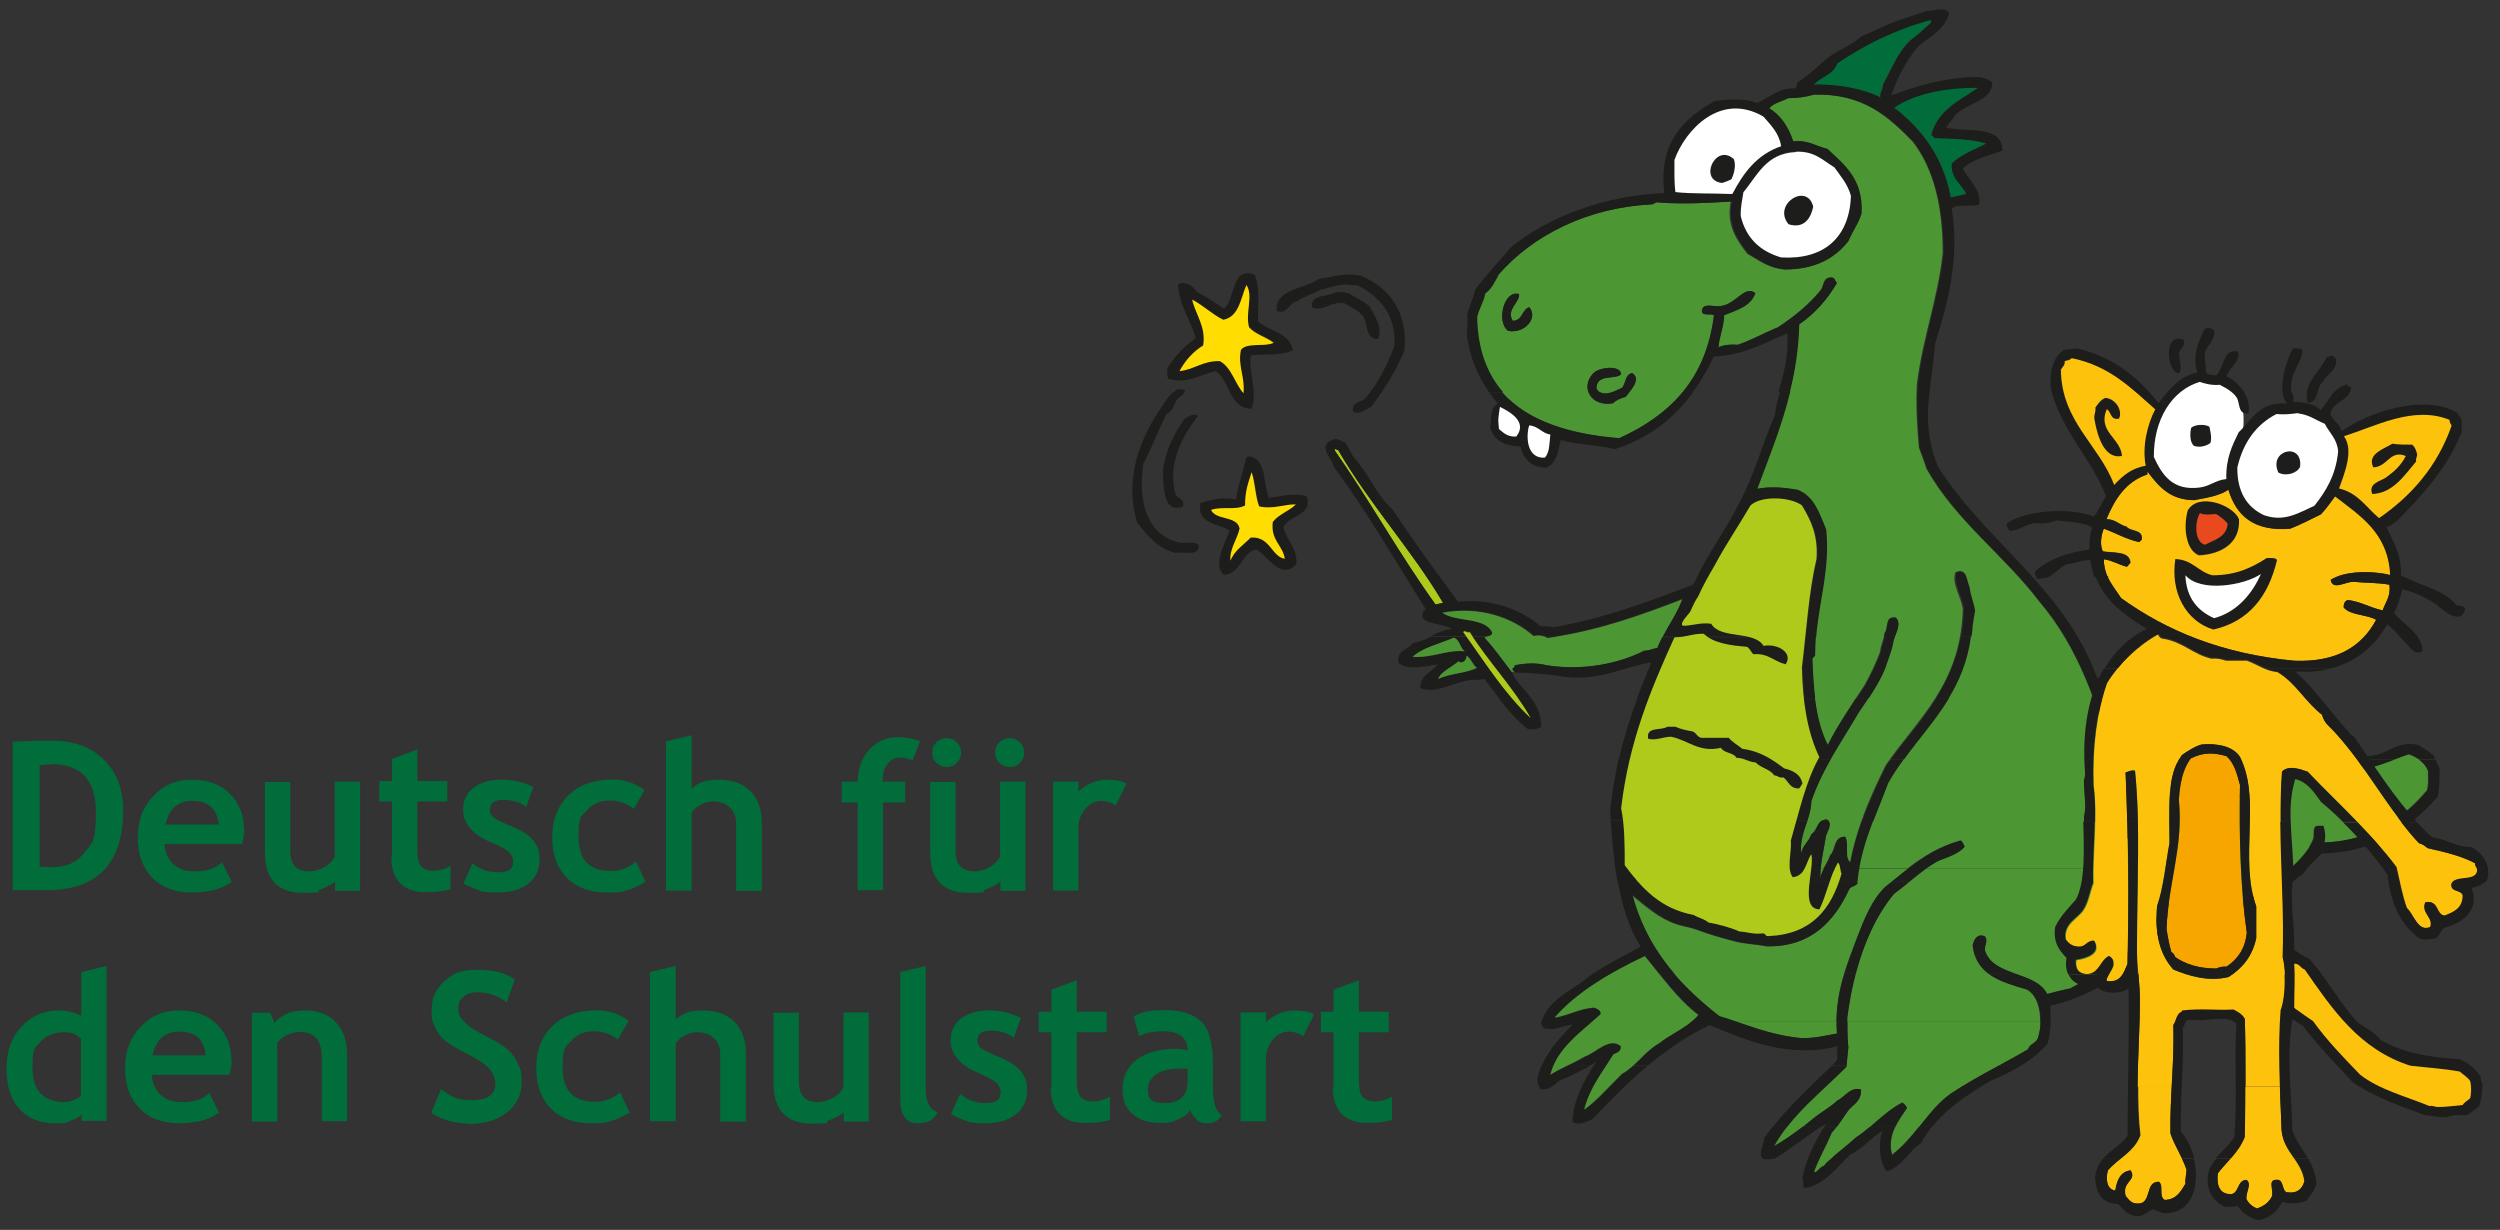 <?xml version="1.0" encoding="UTF-8"?>
<svg id="Ebene_1" xmlns="http://www.w3.org/2000/svg" xmlns:xlink="http://www.w3.org/1999/xlink" version="1.1" viewBox="0 0 769.2 378.4">
  <rect x="0" y="0" width="769.2" height="378.4" fill="#333333" stroke="none"/>
  <!-- Generator: Adobe Illustrator 29.3.1, SVG Export Plug-In . SVG Version: 2.1.0 Build 151)  -->
  <defs>
    <style>
      .st0 {
        fill: none;
      }

      .st1 {
        fill: #4c9634;
      }

      .st2 {
        fill: #006d3a;
      }

      .st3 {
        fill: #1d1d1b;
      }

      .st4 {
        fill: #fdc20b;
      }

      .st5 {
        fill: #fff;
      }

      .st6 {
        fill: #afca1a;
      }

      .st7 {
        fill: #fd0;
      }

      .st8 {
        fill: #f7a600;
      }

      .st9 {
        clip-path: url(#clippath);
      }

      .st10 {
        fill: #e8491d;
      }
    </style>
    <clipPath id="clippath">
      <rect class="st0" x="1.9" y="2.9" width="763.7" height="372.5"/>
    </clipPath>
  </defs>
  <g class="st9">
    <path class="st2" d="M410.1,334.7c0,3.5.9,6.2,2.7,8,1.8,1.9,4.4,2.8,7.7,2.8s5.9-.3,7.8-.9v-7.2c-1.6,1-3.4,1.5-5.2,1.5s-3.2-.5-3.9-1.5c-.8-1-1.1-2.7-1.1-5.1v-14.7h9.2v-6.3h-9.2v-9.7l-7.8,2.9v6.8h-3.9v6.3h3.9v16.9ZM404.3,312.1c-1.4-.8-3.5-1.2-6.1-1.2s-6.5,1.2-8.7,3.7v-3.1h-7.8v33.5h7.8v-19.1c0-2.4.7-4.4,2.1-6,1.4-1.6,3-2.5,4.8-2.5s3.2.5,4.6,1.4l3.3-6.7ZM365.4,332.4c0,4.7-2.3,7-7,7s-5.2-1.5-5.2-4.5,3.1-6.1,9.2-6.1,1.7.1,3,.4v3.1ZM368,344.4c.9.8,1.9,1.2,3,1.2s1.9-.1,2.7-.4c.8-.3,1.5-1,2.2-2.1-1.8-1.1-2.7-3.9-2.7-8.4v-7.2c0-6.5-1.2-10.9-3.6-13.2-2.4-2.3-6.1-3.5-11.2-3.5s-6.9.6-9.6,1.9l1.7,6.1c2-1,4.4-1.5,7.4-1.5,5,0,7.5,2,7.5,5.9-1.2-.3-2.3-.5-3.2-.5-5.4,0-9.5,1.1-12.4,3.3-2.9,2.2-4.4,5.2-4.4,9.1s1,5.9,3.1,7.7c2.1,1.8,4.9,2.7,8.5,2.7s3.8-.4,5.5-1.1c1.8-.7,3-1.7,3.7-2.9.3,1,.9,1.9,1.8,2.7M323.3,334.7c0,3.5.9,6.2,2.7,8,1.8,1.9,4.4,2.8,7.7,2.8s5.9-.3,7.8-.9v-7.2c-1.6,1-3.4,1.5-5.2,1.5s-3.2-.5-3.9-1.5c-.8-1-1.1-2.7-1.1-5.1v-14.7h9.2v-6.3h-9.2v-9.7l-7.8,2.9v6.8h-3.9v6.3h3.9v16.9ZM297.7,345.1c1.3.4,3.1.5,5.4.5,4,0,7.1-.9,9.4-2.7,2.3-1.8,3.5-4.2,3.5-7.3s-.6-4.3-1.9-6c-1.3-1.6-3.4-3-6.3-4.2-2.9-1.2-4.9-2.1-5.8-2.8-.9-.7-1.3-1.5-1.3-2.3,0-2.2,1.4-3.2,4.1-3.2s5.4.7,7.1,2.2l2.2-6.1c-3.1-1.6-6.3-2.3-9.8-2.3s-6.3.8-8.5,2.4c-2.2,1.6-3.3,3.9-3.3,6.8,0,4.3,2.9,7.7,8.7,10.1,2.6,1.1,4.4,2.1,5.3,2.9.9.8,1.4,1.9,1.4,3.1,0,2.2-1.5,3.2-4.6,3.2s-5.6-.9-7.9-2.8l-2.8,6.2c2.1,1.1,3.8,1.9,5.2,2.2M277,338.2c0,4.9,1.8,7.4,5.3,7.4s5-1.1,6.2-3.4c-2.5-.8-3.7-3.2-3.7-7.4v-37.6l-7.8,1.9v39.2ZM267.3,345v-33.5h-7.8v23c-.5,1.2-1.5,2.3-3,3.2-1.5.9-3.2,1.4-4.9,1.4-3.9,0-5.8-2.1-5.8-6.4v-21.1h-7.8v21.7c0,8.2,3.9,12.4,11.7,12.4s3.4-.3,5.3-1c1.9-.7,3.5-1.5,4.6-2.4v2.8h7.8ZM229.5,345v-20.6c0-4.3-1.2-7.7-3.5-10-2.3-2.3-5.6-3.5-9.8-3.5s-6.3.9-8.3,2.8v-16.5l-7.9,1.9v45.9h7.9v-24c.6-.9,1.5-1.7,2.8-2.4,1.3-.7,2.6-1,3.9-1,2.1,0,3.8.6,5.1,1.9,1.3,1.2,1.9,2.9,1.9,5v20.6h7.8ZM183.3,310.9c-5.6,0-10.1,1.6-13.4,4.9-3.3,3.2-4.9,7.5-4.9,12.8s1.5,9.5,4.5,12.5c3,3,7.1,4.5,12.2,4.5s4.3-.2,6-.6c1.7-.4,3.7-1.3,6-2.7l-2.9-6.2c-2.2,1.9-4.8,2.9-7.7,2.9-6.7,0-10-3.5-10-10.5s.9-6.2,2.6-8.2c1.7-2,4.1-3,7-3s5.5.9,7.4,2.6l3.3-5.8c-2.9-2.2-6.3-3.3-10.2-3.3M144.3,345.8c4.9,0,8.8-1.2,11.8-3.6,2.9-2.4,4.4-5.4,4.4-9.2s-.4-3.9-1.1-5.6c-.7-1.7-1.7-3.1-3.1-4.4-1.4-1.3-3.6-2.6-6.6-4.1-5.8-2.8-8.7-5.6-8.7-8.2s.5-2.9,1.5-3.9c1-1,2.5-1.5,4.4-1.5,3.2,0,6.2,1,9,3.1l2.5-7c-2.5-2-6.4-3-11.7-3s-7.4,1.2-10,3.5c-2.6,2.3-3.9,5.3-3.9,8.8s.3,3.6,1,5.2c.7,1.6,1.6,2.9,2.8,4,1.2,1.1,3.6,2.6,7.1,4.3,3.5,1.8,5.8,3.3,7,4.8s1.7,2.9,1.7,4.5c0,3.3-2.4,5-7.2,5s-6.3-1.1-9.5-3.4l-3,7.3c3.4,2.2,7.3,3.3,11.6,3.3M106.8,345v-20.5c0-4.3-1.2-7.6-3.5-10-2.3-2.4-5.4-3.6-9.4-3.6s-7.3,1.2-9.4,3.8l-1.4-3.1h-5.6v33.5h7.8v-24.2c.7-1,1.7-1.8,3-2.4,1.3-.6,2.5-1,3.7-1,2.5,0,4.3.7,5.4,2,1.1,1.3,1.6,3.4,1.6,6.2v19.3h7.8ZM55.2,317.4c4.9,0,7.6,2.4,8.1,7.3h-16.4c1.1-4.9,3.9-7.3,8.3-7.3M71.2,326.3c0-4.5-1.5-8.2-4.4-11.1-2.9-2.9-6.8-4.3-11.7-4.3s-8.5,1.6-11.7,4.9c-3.3,3.3-4.9,7.5-4.9,12.8s1.5,9.5,4.5,12.5c3,3,7,4.5,12.1,4.5s9.6-1.1,12.3-3.3l-3-6c-1.9,1.9-4.6,2.8-8.1,2.8s-5.1-.7-6.8-2.2c-1.7-1.5-2.6-3.6-2.8-6.2h23.9c.4-1.9.7-3.4.7-4.3M25,337c-.3.5-1,.9-2.1,1.4-1.1.4-2,.7-2.8.7-6.7,0-10.1-3.5-10.1-10.4s.8-6.3,2.5-8.2c1.7-1.9,4.1-2.9,7.2-2.9s3.6.7,5.2,2v17.5ZM32.8,345v-47.8l-7.8,1.9v13.4c-2.1-1-4.4-1.6-6.9-1.6-4.6,0-8.5,1.7-11.5,5-3.1,3.3-4.6,7.6-4.6,12.9s1.3,9.4,4,12.4c2.7,3,6.3,4.4,11,4.4s3.2-.3,4.8-.8c1.5-.5,2.6-1.2,3.3-1.9v2h7.8Z"/>
    <path class="st2" d="M346.6,241.1c-1.4-.8-3.5-1.2-6.1-1.2s-6.5,1.2-8.7,3.7v-3.1h-7.8v33.5h7.8v-19.1c0-2.4.7-4.4,2.1-6,1.4-1.6,3-2.5,4.8-2.5s3.2.5,4.6,1.4l3.3-6.7ZM307.5,228.4c-.9.9-1.3,1.9-1.3,3.2s.4,2.3,1.3,3.1c.9.9,1.9,1.3,3.2,1.3s2.3-.4,3.1-1.3c.9-.9,1.3-1.9,1.3-3.1s-.4-2.3-1.3-3.2c-.9-.9-1.9-1.3-3.1-1.3s-2.3.4-3.2,1.3M288.1,228.4c-.9.9-1.3,1.9-1.3,3.2s.4,2.3,1.3,3.1c.9.9,1.9,1.3,3.2,1.3s2.3-.4,3.1-1.3c.9-.9,1.3-1.9,1.3-3.1s-.4-2.3-1.3-3.2c-.9-.9-1.9-1.3-3.1-1.3s-2.3.4-3.2,1.3M315.5,274v-33.5h-7.8v23c-.5,1.2-1.5,2.3-3,3.2-1.5.9-3.2,1.4-4.9,1.4-3.9,0-5.8-2.1-5.8-6.4v-21.1h-7.8v21.7c0,8.2,3.9,12.4,11.7,12.4s3.4-.3,5.3-1c1.9-.7,3.5-1.5,4.6-2.4v2.8h7.8ZM283.1,228c-2.7-.8-4.9-1.2-6.8-1.2-3.6,0-6.5,1.3-8.8,3.8-2.3,2.5-3.5,5.8-3.6,9.9h-4.9v6.4h4.9v27h7.8v-27h6.8v-6.4h-6.9c0-.3,0-.5,0-.8,0-1.9.5-3.4,1.5-4.7,1-1.3,2.3-1.9,3.8-1.9s2.2.3,3.9.8l2.3-5.9ZM234.4,274v-20.6c0-4.3-1.2-7.7-3.5-10-2.3-2.3-5.6-3.5-9.8-3.5s-6.3.9-8.3,2.8v-16.5l-7.9,1.9v45.9h7.9v-24c.6-.9,1.5-1.7,2.8-2.4,1.3-.7,2.6-1,3.9-1,2.1,0,3.8.6,5.1,1.9,1.3,1.2,1.9,2.9,1.9,5v20.6h7.8ZM188.2,239.9c-5.6,0-10.1,1.6-13.4,4.9-3.3,3.3-4.9,7.5-4.9,12.8s1.5,9.5,4.5,12.5c3,3,7.1,4.5,12.2,4.5s4.3-.2,6-.6,3.7-1.3,6-2.7l-2.9-6.2c-2.2,1.9-4.8,2.9-7.7,2.9-6.7,0-10-3.5-10-10.5s.9-6.2,2.6-8.2c1.7-2,4.1-3,7-3s5.5.9,7.4,2.6l3.3-5.8c-2.9-2.2-6.3-3.3-10.2-3.3M147.7,274.1c1.3.4,3.1.5,5.4.5,4,0,7.1-.9,9.4-2.7,2.3-1.8,3.5-4.2,3.5-7.3s-.6-4.3-1.9-6c-1.3-1.6-3.4-3-6.3-4.2-2.9-1.2-4.9-2.1-5.8-2.8-.9-.7-1.3-1.5-1.3-2.3,0-2.2,1.4-3.2,4.1-3.2s5.4.7,7.1,2.2l2.2-6.1c-3.1-1.6-6.3-2.3-9.8-2.3s-6.3.8-8.5,2.4c-2.2,1.6-3.3,3.9-3.3,6.8,0,4.3,2.9,7.7,8.7,10.1,2.6,1.1,4.4,2.1,5.3,2.9.9.8,1.4,1.9,1.4,3.1,0,2.2-1.5,3.2-4.6,3.2s-5.6-.9-7.9-2.8l-2.8,6.2c2.1,1.1,3.8,1.9,5.2,2.2M120.4,263.7c0,3.5.9,6.2,2.7,8,1.8,1.9,4.4,2.8,7.7,2.8s5.9-.3,7.8-.9v-7.2c-1.6,1-3.4,1.5-5.2,1.5s-3.2-.5-3.9-1.5c-.8-1-1.1-2.7-1.1-5.1v-14.7h9.2v-6.3h-9.2v-9.7l-7.8,2.9v6.8h-3.9v6.3h3.9v16.9ZM110.8,274v-33.5h-7.8v23c-.5,1.2-1.5,2.3-3,3.2-1.5.9-3.2,1.4-4.9,1.4-3.9,0-5.8-2.1-5.8-6.4v-21.1h-7.8v21.7c0,8.2,3.9,12.4,11.7,12.4s3.4-.3,5.3-1c1.9-.7,3.5-1.5,4.6-2.4v2.8h7.8ZM59.2,246.4c4.9,0,7.6,2.4,8.1,7.3h-16.4c1.1-4.9,3.9-7.3,8.3-7.3M75.1,255.3c0-4.5-1.5-8.2-4.4-11.1-2.9-2.9-6.8-4.3-11.7-4.3s-8.5,1.6-11.7,4.9c-3.3,3.3-4.9,7.5-4.9,12.8s1.5,9.5,4.5,12.5c3,3,7,4.5,12.1,4.5s9.6-1.1,12.3-3.3l-3-6c-1.9,1.9-4.6,2.8-8.1,2.8s-5.1-.7-6.8-2.2c-1.7-1.5-2.6-3.6-2.8-6.2h23.9c.4-1.9.7-3.4.7-4.3M15.8,235.1c9.1,0,13.7,4.9,13.7,14.7s-1.2,9.5-3.5,12.5c-2.3,3-5.5,4.5-9.6,4.5s-2.9,0-4.2-.2v-31.2c1.6-.1,2.8-.2,3.7-.2M37.9,249.3c0-6.5-2-11.6-5.9-15.5-3.9-3.9-9.2-5.9-15.9-5.9s-5.7.1-12.2.3v45.7h10.2c15.9,0,23.8-8.2,23.8-24.7"/>
    <path class="st5" d="M679.9,116.8c7.9,1.2,9.9,5.7,10.2,8.8.3,3.1.6,7.4-1.4,12.2-2,4.8-2.6,11.1-2.6,11.1,0,0-9.4,4-12.2,3.7-2.8-.3-12.8-5.1-12.8-10.5s.3-13.3,4-17.3c3.7-4,7.1-9.1,14.7-7.9"/>
    <path class="st2" d="M594,6.2c.9.6-1.8,2.3-2.5,3.1-1.1,1.2-2.5,2-3.7,3.1-3.9,3.4-5.8,8.9-8.5,13.6,0,1.6-1,2.2-.8,4-5.7-2.8-13.4-4.1-20.6-4,2.3-2.3,6.1-3.1,7.3-6.5,8.3-5.6,17.6-10.3,28.5-13.3h.3Z"/>
    <path class="st2" d="M608.7,26.9c-5.6,4-12.4,6.8-14.4,14.4,0,.6.8.6.8,1.1,5.7.2,11.6.2,16.1,1.7-3.7,1.9-7.9,3.4-10.7,6.2-.1,4.8,3.1,6.2,4.5,9.3-1.6.4-3.1.8-4.8,1.1-2.4-12.7-9-21.1-17.5-27.7,6.4-4.4,15.9-6.3,26-6.2"/>
    <path class="st1" d="M627.8,314.4c0,1.7-.3,3.3-.7,4.8-.4,1.9-2.6,1.9-3.1,3.7-7.8,4.6-16.2,8.6-23.7,13.6-7.3,5.1-11,13.7-18.1,18.9-1.7-6.1,2.1-10.7,4.5-14.4-.2-.8-.9-1.2-1.4-1.7-5.4,2.9-9.1,7.5-14.1,10.7-2.2,1.9-4.4,3.8-6.8,5.7-.9,1.2-2.3,1.8-3.1,3.1-1.3,0-2.6,2.8-3.1,1.7,1.5-4.2,3.7-7.8,5.4-11.9,1.8-2,3.3-4.3,4.8-6.5,1.5-2.2,4.4-3,4.2-6.8-3.4-.9-5,2.3-7.3,3.4-1.9,1.8-4.3,3.2-6.5,4.8-4,3.4-8.3,6.6-13,9.3,5.6-10,14.6-16.7,22.3-24.6.2-2,.4-4,.6-5.9-.3-2.4-.3-5.1-.3-7.9h59.5ZM565.1,314.4c0,1.2,0,2.4.1,3.6-3.5.6-6.8,1.5-11,1.4-7.6-.7-13.7-2.9-19.9-5h30.8Z"/>
    <path class="st1" d="M704.9,267.3c-3.2,2.8-6.8,5.2-10.3,7.8-7.1,2.1-14.3,4.1-21.8,5.9-1.8.3-3.3-.5-4.5,0-.9-.3.4-3.5-2-3.1-2.1,1.2-2.4,4.3-3.7,6.5-1.8,1.5-2.9,3.7-4.2,5.7-1.2.4-1.7,1.5-3.1,1.7-4.2,6.1-11.8,8.7-18.4,12.4-2.5.4-4.7,1.1-7.1,1.7-3.7-7.2-16.7-5.2-19.2-13.6,0-1.7,1.1-3.1,0-4.2-2.2-1-3.4,1-3.7,2.8,1.1,9.3,9.2,11.3,16.7,13.6,3,1.6,4.2,5.9,4.1,9.9h-59.5c0-.4,0-.8,0-1.2,1.9-14.7,6.5-28.6,14.4-38.2,3.4-2.5,6.5-5.3,10-7.8h112.2ZM587.1,267.3c-2.4,1.8-4.6,3.7-7,5.5-4,3.8-6.4,9.7-8.8,15.8-3,7.9-6.2,15.7-6.3,25.8h-30.8c-1.7-.6-3.5-1.2-5.3-1.7-12-9.4-22.3-20.5-26.9-37.3,4,3.2,8.3,7.2,13.8,9,2,.7,4.1.9,6.2,1.7,3.7,1.4,7.9,2.6,12.2,3.7,3,.7,6.3.8,9.3,1.4,13.5.3,20.7-7.9,25.2-17.5.5-.9,1.9-.9,2.5-1.7.2-1.6.4-3.2.6-4.7h15.1ZM561.2,267.3c-.5.9-.9,1.8-1.1,3,0-.9,0-1.9,0-3h1Z"/>
    <path class="st1" d="M490,115.1c-3.8,4.4-.3,10.1,6.2,9,1-.9,2.4-1.6,4-2,1.3-1.8,5-5.5,2-7.3-2.2.3-1.9,3.1-3.1,4.5-1.8.8-4.9,2.8-7.3,1.1,0-.4-.5-.5-.6-.8,0-4.9,6-2.6,7.6-4.5-.3-3-7.2-2.1-8.8,0M464,101.8c5.1,1,9.4-4.1,6.5-7.3-2.3.8-2,4.2-5.1,4.2-2-3.6,2.2-5.6,2-8.2-4.5-1.5-7.1,8.4-3.4,11.3M560.2,267.3c.3-3.3,1.1-6.9,1.6-10,.4-1.4,2.3-4,.3-5.1-3.2,0-2.8,3.4-4.8,4.5-.7,2.3-2.7,3.4-3.1,5.9-.7-6,2.9-10.1,3.1-16.1,3.6-10.4,9.6-18.5,14.7-27.4,2.9-4.2,5.8-8.4,7.9-13.3.8-2.6,1.9-5,2.5-7.9.3-2.3,3-5.9.8-7.9h-.6c-2.7-.1-1.6,3.5-2.8,4.8-.2,2.2-1.2,3.7-1.4,5.9-1.4,3.6-3,7-4.8,10.2-3.9,6-8,11.8-11.3,18.4-3.4-6.9-4.5-16-4.8-26-.3-1.2,1-.9.8-2,0-13.7,4.8-24.2,3.4-38.4-2-4.9-3.7-10.3-8.8-12.2-4-.7-8.2-1.1-12.4-.3,5.7-15.5,12.3-30.1,13-50.6,4.8-3.3,8.6-7.6,11.6-12.7-.6-.7-.6-1.9-2-1.7-2.1,0-2,2.3-2.8,3.7-3.7,4.6-8.3,8.3-13.3,11.6-4.3,1.7-8,3.9-12.4,5.4-2.4-.2-5.2.3-5.9.8,0-2.8,1.6-6.3,1.7-9.9,3.9-1.6,8.2-2.7,9.6-6.8-3.4-2.9-6.3,4.4-11.9,4-2.1,0-4.2-.8-4.5,1.4-.1,1.8,2.6.8,3.7,1.4-2.4,19.6-13.5,30.8-29.1,37.9-24-2-43.6-10.8-44.1-37.3.7-2.7,2.2-5.1,2.5-7.3,2-1.4,3-3.8,4.2-5.9,10.5-12,27.3-20.5,46.9-21.5,1.2.1,1.1-.9,2.5-.6,7.6.6,15.4.1,22.3-.3-1.5,7.5,2.1,12.2,5.1,16.1,3.4,1.9,6.4,4.4,11.3,4.8,9.4,0,15.4-3.5,19.5-8.8,1.2-3,3-5.2,4-8.5.5-10.6-5.3-14.9-10.5-19.8-3.4-.8-5.7-2.8-10.5-2.3-1.4-4.4-3.7-8-7.3-10.2,1.4-1.6,3.9-2.1,5.9-3.1,3,0,5.6-.4,7.9-1.1,15.4-.4,23.1,6.9,30.5,14.4,6.4,8.2,9.4,19.8,9.3,34.5-1.6,14.3-6.1,25.7-7.9,39.9-.4,6.5,0,13.5.6,19.8.7,2.2,1.6,4.2,2.3,6.5,9.1,16.2,23.9,26.6,34.8,41,11.6,13.6,18.5,32,23.2,52.6.1,4,0,7,.8,11.3,1,3.3-.4,9.1,4,9,1.4-2.8-.7-6.8-.8-9.9,1.2-6.3-1.5-16.9-3.7-23.5,6.8,1,12.2,5.7,15.3,11.3.7,2.3.5,5.5,2.8,6.2,4.3-1.6.2-7.1-.8-9.9,9.9.4,15.4,7.6,20.9,13.3.5,1.9.5,4.2,1.7,5.4,4.5.4,1.7-5.8.8-7.6,7.9-4,17.1-7.7,27.1-7.9,7.9,3.5,15.7-1.4,22.3-3.4,2.7,1,4.9,2.4,5.9,5.1,0,2.7.2,3.8-.3,5.9-7.2,8.6-17.3,15.7-31.7,16.1.4-1.8.2-3.5-.3-5.1h-1.7c-1.8.1-.8,3-1.4,4.2-.4,1-1,1.9-1.4,2.8-1.6,2.3-3.5,4.3-5.6,6.1h-112.2c1.2-.9,2.5-1.7,3.9-2.4,2.9-1.1,6-2.1,7.9-4.2-.2-.8-.7-1.4-1.1-2-6.5,1.8-11.5,5-16.2,8.6h-15.1c1.8-10,5.8-17.8,9-26.4,8.9-15.6,23.8-25.2,25.7-47.8.3-1.7.6-3.4.8-5.1-.4-2.6-1.4-4.6-1.7-7.3-.9-1.8-.7-6-4-4.5-1.2,3.5,1.8,7.5,2.3,11.3-.6,23.3-14,33.8-23.7,48-4.5,9.1-8.8,18.6-11,30-2-1.2-.3-6.1-1.7-7.9-3.5,0-2.7,4.1-4.5,5.7-.5,1.6-1.3,2.8-2,4.1h-1Z"/>
    <path class="st3" d="M533.6,48.9c.6,2.2,0,4.6-.8,6.2-.9.4-1.8.8-2.8,1.1-7.4-.8-1.9-12.5,3.7-7.3"/>
    <path class="st3" d="M550.2,69c-5.1-6.1,5.8-13,7.6-5.4-.7,3.5-2.9,6.9-7.6,5.4"/>
    <path class="st3" d="M416.3,126.6c-.5-3,2.3-2.7,3.7-4,3.9-4.4,6.7-10,9-16.1.7-9.7-4.7-15.4-11.3-18.7-1.2-.2-2,.1-3.4-.3-3.1.2-5.5,1.1-8.2,1.7-2.1,1.3-4.9,1.9-6.8,3.4-2.7.3-3.1,4.4-6.5,3.1-.5-7,8.8-6.7,13-9.9,4.4-.6,8.6-2.1,13.3-.8,8.2,3.6,14.2,10.8,13,22.9-2.7,6.4-6.2,12.1-10.2,17.2-1.6.7-3.7,2.9-5.7,1.4"/>
    <path class="st3" d="M424.2,104.3c-4.7.4-2.9-5.8-5.4-7.6-1.3-1.5-3.4-2.2-5.1-3.4-4.3-.7-6.1,2.6-9.9,1.4-1.2-4.2,5-3.3,7.3-4.8h2.8c0,.4.7.2,1.1.3,2.1,1.4,4.7,2.5,6.5,4.2,1.3,2.7,4.1,6.2,2.5,9.9"/>
    <path class="st3" d="M467.4,90.5c.2,2.6-4,4.6-2,8.2,3.1,0,2.8-3.4,5.1-4.2,2.9,3.3-1.4,8.3-6.5,7.3-3.8-2.9-1.2-12.8,3.4-11.3"/>
    <path class="st3" d="M498.8,115.1c-1.6,1.9-7.7-.3-7.6,4.5.1.4.5.4.6.8,2.5,1.7,5.5-.4,7.3-1.1,1.2-1.4.9-4.2,3.1-4.5,3,1.9-.7,5.5-2,7.3-1.6.4-2.9,1-4,2-6.5,1.1-10-4.7-6.2-9,1.5-2.1,8.5-3,8.8,0"/>
    <path class="st3" d="M364.5,120.4c-.3,1.4-2,1.6-2.5,2.8-1,1.5-1.3,3.6-3.1,4.2-2.5,4.9-4.5,10.4-7.1,15.3-1.9,12.7,1.7,22.2,11.3,24.3,1.9.2,5-.6,5.7.8.4,3.6-4.6,1.8-7.3,2.3-5.5-1.5-8.5-5.4-11.6-9.3-4.1-13.2.9-25.4,6.2-33.6,1.9-2.9,3.4-5.7,5.4-6.8.2-.3.5-.4.8-.6.9,0,2.2-.3,2.3.6"/>
    <path class="st3" d="M368.5,128.1c-4.3,5.7-9.5,14-6.8,24,.6,1.4,2.8,1.2,2.3,3.7-6.1,2.5-6-5.8-6.2-11,.9-6.7,3.6-11.6,6.8-16.1,1.1-.4,2.8-1.9,4-.6"/>
    <path class="st3" d="M385.2,145.3c-1,3.1-2.1,6-2,10.2-2.8,1.6-7,.2-10.5,1.4,1.5,3.3,8,1.6,8.8,5.7-.7,3.3-3.2,6.4-2.8,9.9,1.2-3.2,4-4.8,6.2-7.1,5.9-.5,6.4,6,10.5,6.5-.7-4.3-4.4-5.6-3.7-11.3,1.8-2.4,5-3.3,7.1-5.4-3.4-.1-7.2,1.5-11.3.6-1.1-3.1-1.2-7.3-2.3-10.5M390.3,153.2c3.5-.4,8.9-1.9,11.9-.3,1.5,5.9-5.7,5.6-7.3,9.3.9,4.2,4.2,6,4,11.3-4.7,5.4-8.9-2.6-12.4-4.5-4.7,1.2-4.5,7.4-9.9,7.9-3.7-3,.5-10.1,1.7-13.6-3.3-2.5-10-1.7-9-8.5,2.8-1,7.2-2,11-1.1.7-4.6,2.1-8.5,3.1-12.7.2-.4.6-.5,1.1-.6,5.3,1,4.1,8.4,5.9,12.7"/>
    <path class="st2" d="M647.2,212.6c2.3-.1,4.4,1.1,6.5.3-.9,2.5-1,5.7-2,8.2-.3-.3-1-.3-1.7-.3-1.2-2.5-1.9-5.5-2.8-8.2"/>
    <path class="st2" d="M669.2,221c-.5,2.4-1.1,5-.6,7.6-5.5.6-5.6-4.2-9.6-5.1,3.5-.7,6.7-1.8,10.2-2.5"/>
    <path class="st3" d="M554.5,241.1c-.5.4-.6,1.1-1.1,1.4-2.9.1-3.2-2.3-4.8-3.4-1.4.3-1.6-.6-2.8-.6-1.3-1.9-4.1-2.3-5.7-4-2.3-.1-3.4-1.5-5.9-1.4-.9-1.7-3.9-1.4-4.8-3.1-6.7,1.6-10.2-2.4-15.3-3.4-2.4,0-4.9,1.3-7.1.6-.7-3.9,4-2.4,5.9-3.7h2.5c1.5.7,3.2,1.1,5.1,1.4,1.3.3,1.5,1.7,2.8,2h8.5c.8,1.1,2.7,2.2,4.2,3.4,5.5.8,9.2,3.3,12.7,5.9,2.8.7,5.1,1.9,5.7,4.8"/>
    <path class="st2" d="M683.4,228.7c-.5,1.4-.9,2.9-1.1,4.5-2-.7-3.3-2-5.4-2.5,1.7-1.1,4.3-1.4,6.5-2"/>
    <path class="st2" d="M722.1,230.1c1,.5.7,2.3,1.7,2.8-1.4.7-2.4-1.3-4.5-.8.7-.9,1.9-1.3,2.8-2"/>
    <path class="st2" d="M700.9,231.5c1,.9,2.1,1.9,2.5,3.4-2.1,1-4.5,1.7-7.1,2.3,1.5-1.9,3.2-3.6,4.5-5.7"/>
    <path class="st1" d="M466,206.9c-.2-.2-.8-.4-.8,0-2.8-3.6-5.4-7.4-8.5-10.7.6-.6,2.2-.2,2.3-1.4-2.4-4.9-11.5-3.1-15.5-6.2,11.6-2.3,22,1.5,28.3,7.1,2.1-.4,2.9,0,4.5.6,15.6-2.3,28.1-6.8,41.3-11.9-1.6,4.8-5.5,9.7-7.6,15-1.4.2-2.3.9-4,.8-7.8,4-18.7,6.3-30,4.5-3.1-.8-6.4-.7-9.9,0,.2.9-.8.5-.6,1.4,0,.4.5.4.6.8"/>
    <path class="st3" d="M384.3,100.6c-1.3-4.6,1.4-9.7-.8-13-1.8,4.2-2.2,9.7-7.1,10.7-3.6-1.7-6.1-4.4-9.6-6.2,1.1,4.7,4.3,8.4,3.4,14.1-3.2,1.9-5.6,4.6-7.3,7.9,4.7-.5,7.1-3.3,12.4-3.1,3.8,2,4.6,6.9,7.3,9.9.4-5.2-1.9-8.3-.8-13.3,1.7-2.4,7.6-.7,10.2-2.3-2.3-1.8-5.7-2.6-7.6-4.8M386,84.5c1.9,4.3.9,9.5,1.1,14.4,3.4,3.1,9.6,3.4,10.7,8.8-3.6,2-8.4,1-13,1.7-.7,5,2.2,11.1.3,16.4-7.2-.3-6.5-8.6-11-11.6-4.5.9-9.1,4.2-14.7,2.3-.3-.8-.3-1.9-.3-3.1,2.3-3.7,5.2-6.9,8.8-9.3-1.5-5.6-5.3-10.5-5.4-16.7,2.9-1.1,4.8,1,5.9,2.5,3,1.5,5.5,3.3,8.2,5.1,3.5-2.8,2.2-13.2,9.3-10.5"/>
    <path class="st6" d="M444,185.4c-.6.4-1.6.3-2.3.6-11-15.2-20.3-32.1-31.1-47.5,0-.7,1,0,1.1,0,9.6,16.6,22.9,31,32.2,46.9"/>
    <path class="st7" d="M387.4,155.8c4.1,1,7.9-.7,11.3-.6-2.1,2.1-5.3,3-7.1,5.4-.7,5.7,3,7,3.7,11.3-4-.5-4.5-7-10.5-6.5-2.2,2.3-5,3.9-6.2,7.1-.4-3.5,2.1-6.6,2.8-9.9-.8-4-7.2-2.4-8.8-5.7,3.4-1.2,7.7.2,10.5-1.4-.1-4.2,1-7.1,2-10.2,1.1,3.2,1.1,7.4,2.3,10.5"/>
    <path class="st3" d="M565,346.7c-.5.6-1,1.2-1.5,1.8-1.7,4.1-3.8,7.7-5.4,11.9.5,1.1,1.9-1.6,3.1-1.7.8-1.3,2.2-2,3.1-3.1,2.3-1.8,4.5-3.7,6.8-5.7,1.5-1,2.9-2.1,4.2-3.2h7.7c-1.2,2.5-1.8,5.3-.9,8.6,3.2-2.4,5.8-5.5,8.3-8.6h4c-1.2,1.5-2.3,3.1-3.2,4.9-4,2.5-5.7,7.3-10.7,8.8-2.3-2.8-2.6-8.4-1.4-12.4-3,1.6-6.1,5.6-9.9,7.3-3.9,3.8-7.8,9.1-13.6,10.2-1.4,0-.4-2.2-1.1-2.8,1.2-6.3,3.9-11.2,6.7-15.9h3.8ZM549.7,346.7c-1.5,1.9-2.8,3.9-4,6,3.2-1.8,6.1-3.9,8.9-6h5.6c-4.3,2.9-9.3,6.8-14,9.7-1.1.2-3,.6-4,0-1.3-2,.6-3.9.6-6.2.8-1.2,1.7-2.4,2.6-3.5h4.3Z"/>
    <path class="st3" d="M575.4,346.7c3.1-2.7,6.1-5.5,9.9-7.5.6.5,1.2.9,1.4,1.7-1.1,1.7-2.6,3.6-3.6,5.8h-7.7ZM554.7,346.7c1.4-1.1,2.7-2.2,4.1-3.3,2.2-1.6,4.6-3,6.5-4.8,2.4-1.1,3.9-4.3,7.3-3.4.1,3.8-2.7,4.6-4.2,6.8-1.1,1.6-2.1,3.2-3.3,4.7h-3.8c.2-.3.4-.7.6-1-.5.3-1,.7-1.5,1h-5.6ZM621.8,327.9c-3,1.8-6.3,3.4-9.6,4.8-6.6,4-13.1,8.1-17.7,14h-4c3-3.7,5.9-7.6,9.8-10.3,4.7-3.1,9.6-5.8,14.6-8.5h6.9ZM568.1,327.9c0,.1,0,.2,0,.3-6.1,6.2-12.9,11.6-18.3,18.5h-4.3c5.4-6.9,11.9-12.7,18.1-18.8h4.5ZM494.3,327.9c-2.7,4.1-5.4,8.2-6.8,13.6,3.8-2.6,7.9-7.4,11.6-11,1.3-.7,2.4-1.6,3.5-2.6h4.4c-6.1,5.1-11.6,10.7-17,16.4-1.6.7-4.2,2.3-6.2.8.3-6.7,3.5-12.4,6.6-17.3h3.9ZM478,327.9c-.4.9-.7,1.9-.9,2.8,1.7-1.1,3.5-1.9,5.3-2.8h6.8c-3,1.6-6,3.3-9.3,4.5-1.6,1.2-2.8,2.9-5.7,2.8-1-.8-1.5-3.2-.8-4.8.3-.9.6-1.7.9-2.6h3.7Z"/>
    <path class="st3" d="M482.4,327.9c1.8-.9,3.7-1.8,5.4-2.8,3.2-1,7.5-6.1,11-3.1.1,1.7-1.1,2.1-2.3,2.5-.7,1.1-1.5,2.3-2.2,3.4h-3.9c.2-.4.5-.7.7-1.1-.7.4-1.3.7-2,1.1h-6.8ZM620.2,299.6c3.9,1.4,7.9,2.7,9.7,6.2,2.3-.6,4.6-1.2,7.1-1.7,2.8-1.6,5.8-3,8.7-4.5h6.4c-6,4.4-12.9,7.9-21.3,9.9.3,3.8.2,8.4-.8,11.6-2.3,2.7-5.1,4.9-8.2,6.8h-6.9c3.1-1.7,6.1-3.3,9.1-5.1.5-1.8,2.7-1.8,3.1-3.7,1.6-4.9.8-12.4-3.4-14.7-4.2-1.2-8.5-2.4-11.8-4.8h8.3ZM515.1,299.6c4.1,4.8,8.9,9.1,13.9,13,8.2,2.5,15.4,5.9,25.2,6.8,4.3.1,7.5-.8,11-1.4-.5-7,.6-12.9,2.3-18.4h3.5c-1.2,4.4-2,8.9-2.6,13.6,0,3.1,0,6.3.3,9-.2,1.9-.4,3.8-.5,5.6h-4.5c.6-.6,1.1-1.1,1.6-1.7v-4.2c-14.7,3.9-28.3-1.9-39.3-6.5-7.1,3.4-13.2,7.7-18.9,12.4h-4.4c2.6-2.3,4.7-5,7.8-6.8,3.9-3.1,8.9-5,12.2-8.8-4.7-3.6-8.4-8.1-12.1-12.7h4.7ZM495.9,299.6c-6.7,3.9-13,8.4-17.4,13.6,4.3-.7,7.4-2.8,12.2-3.1.9.4,2,.7,2,2-5.2,4.7-11.8,9.2-14.6,15.8h-3.7c2.2-5.2,5.9-8.9,9.5-12.7-2.9.3-5.7,2.2-9,1.1-.4-.3-.4-1.1-.8-1.4,2-7.1,8.6-9.7,13.8-13.6.7-.6,1.4-1.2,2.2-1.7h5.9Z"/>
    <path class="st3" d="M611.9,299.6c-2.6-1.9-4.4-4.6-4.9-8.7.3-1.8,1.5-3.8,3.7-2.8,1.1,1.1,0,2.6,0,4.2,1.3,4.3,5.4,5.8,9.5,7.3h-8.3ZM705.4,271.3c-5.4,4.1-10.8,8.3-19.2,9.3-3.8,1.8-8.8,2.5-13.3,3.7-2.8-.1-3.8,0-6.2.3-4.2,5.7-8.9,10.8-14.6,15h-6.4c3.8-2.1,7.3-4.4,9.7-7.9,1.4-.2,1.9-1.3,3.1-1.7,1.4-1.9,2.5-4.1,4.2-5.7,1.2-2.2,1.5-5.3,3.7-6.5,2.4-.4,1,2.8,2,3.1,1.2-.5,2.7.3,4.5,0,7.4-1.8,14.7-3.8,21.8-5.9,1.7-1.3,3.4-2.5,5.1-3.7h5.7ZM587.5,271.3c-1.5,1.3-3.1,2.5-4.7,3.7-5.4,6.5-9.3,15.1-11.8,24.6h-3.5c1.2-3.8,2.6-7.4,3.9-11,2.3-6.2,4.7-12,8.8-15.8.6-.5,1.2-1,1.8-1.4h5.5ZM563,271.3c-1,2.9-1.9,5.9-3.2,8.5-3.6,0-3.6-4.2-3-8.5h6.2ZM504,271.3c4.3,4.8,9.4,8.8,17.1,10.2,1.4.9,3.3,1.2,4.5,2.3,3.5.7,6.8,1.5,9.6,2.8,2.4,0,4.1.8,6.8.6,1.3-.3.9,1.1,2.3.8,12.2-.6,18.2-7.2,21.5-16.7h5.7c0,.2,0,.4,0,.6-.6.8-2.1.8-2.5,1.7-4.5,9.7-11.6,17.8-25.2,17.5-3-.6-6.3-.7-9.3-1.4-4.2-1-8.5-2.3-12.2-3.7-2.1-.8-4.2-1-6.2-1.7-5.6-1.8-9.8-5.9-13.8-9,2.6,9.8,7.2,17.6,12.9,24.3h-4.7c-1.4-1.8-2.8-3.6-4.3-5.3-3.5,1.6-6.9,3.4-10.3,5.4h-5.9c4.5-3.2,9.9-5.6,14.8-8.5-3.5-5.4-5.6-12.2-7-19.8h6.3Z"/>
    <path class="st3" d="M582,271.3c6.3-5.1,12.5-10.2,21.4-12.7.5.6.9,1.2,1.1,2-1.9,2.1-5,3.1-7.9,4.2-3.4,1.8-6.2,4.1-9.1,6.5h-5.5ZM742.3,252.5c-7.2,5.8-16.2,9.9-27.9,10.1-2,1.9-4.1,3.8-5.7,6.2-1.2.8-2.3,1.7-3.4,2.5h-5.7c4-2.9,7.9-6,10.8-10.2.5-1,1-1.8,1.4-2.8.6-1.3-.4-4.1,1.4-4.2h1.7c.5,1.6.7,3.3.3,5.1,8.5-.3,15.5-2.9,21.3-6.7h5.7ZM655.6,252.5c.5,2,.8,4,0,5.6-3.1,0-3.3-2.8-3.5-5.6h3.5ZM556.1,252.5c-1.1,3.2-2.3,6.3-1.9,10.1.4-2.6,2.4-3.6,3.1-5.9,1.6-.9,1.7-3.3,3.2-4.2h2c1.2,1.2-.4,3.5-.7,4.7-.6,4.1-1.9,9-1.7,13,.5-2.9,2.3-4.5,3.1-7.1,1.8-1.6,1-5.7,4.5-5.7,1.4,1.8-.4,6.8,1.7,7.9.9-4.6,2.1-8.9,3.6-12.9h3.4c-2.2,5.7-4.2,11.7-4.9,18.9h-5.7c.3-.8.6-1.7.8-2.5-.5-1-.3-2.7-1.1-3.4-1,1.8-1.8,3.8-2.5,5.9h-6.2c.4-3.2,1-6.5.5-8.5-1.7,2.6-1.8,6.7-5.7,7.1-1.9-2.5-.3-7.8-.6-11.3.6-2,1.1-4.1,1.7-6.1h3.3ZM499.4,252.5c.5,4.4.5,9.2.5,13.8,1.3,1.7,2.7,3.5,4.1,5.1h-6.3c-1.1-5.9-1.7-12.3-2.1-18.8h3.8Z"/>
    <path class="st3" d="M560.5,252.5c.4-.2.9-.4,1.6-.4.2.1.3.2.5.4h-2ZM749.3,233.7c.5.9.9,1.7,1.3,2.7,0,3.2,0,6.3-.6,8.8-2.3,2.6-4.9,5.1-7.7,7.4h-5.7c4-2.7,7.4-5.9,10.3-9.4.5-2.1.3-3.3.3-5.9-.6-1.5-1.6-2.6-2.8-3.5h4.9ZM685.6,233.7c.2,3.6,1.8,5.8,5.6,5.8,1.5-1.7,2.2-4.2,3.9-5.8h4.1c-1,1.2-2,2.3-2.9,3.5,2.6-.5,4.9-1.3,7.1-2.3-.1-.5-.3-.9-.6-1.2h34c-5.6,2.1-11.7,4.5-17.9,1.8-10.1.2-19.3,3.9-27.1,7.9.8,1.8,3.7,8-.8,7.6-1.2-1.2-1.2-3.5-1.7-5.4-4.3-4.3-8.5-9.6-14.6-12h11ZM669,233.7c1.4,2.9,4,7.2.3,8.6-2.3-.7-2.1-3.9-2.8-6.2-.4-.8-.9-1.6-1.5-2.4h4ZM653.6,233.7c1.2,5.2,1.9,10.7,1.2,14.5,0,1.3.5,2.8.8,4.3h-3.5c0-1.2-.2-2.5-.5-3.5-.8-4.3-.7-7.3-.8-11.3-.3-1.4-.6-2.7-1-4.1h3.7ZM585.7,233.7c-1.7,2.3-3.3,4.7-4.7,7.2-1.5,4-3.1,7.8-4.6,11.7h-3.4c2.1-6,4.7-11.6,7.4-17,.4-.6.8-1.2,1.3-1.8h4ZM563.2,233.7c-2.3,4-4.3,8.2-5.9,12.8,0,2.2-.6,4.1-1.2,6h-3.3c1.8-6.7,3.7-13.3,6.7-18.8h3.8ZM501.4,233.7c-1.1,4.8-2,9.8-2.6,15.1.3,1.2.5,2.5.6,3.7h-3.8c0-1.1-.1-2.1-.2-3.2.6-5.5,1.5-10.7,2.6-15.7h3.4Z"/>
    <path class="st3" d="M719.2,232.1c2.1-.5,3.1,1.6,4.5.8-1-.5-.7-2.3-1.7-2.8-.9.7-2.1,1.1-2.8,2M676.9,230.7c2.1.6,3.4,1.9,5.4,2.5.3-1.6.7-3.1,1.1-4.5-2.2.6-4.8.9-6.5,2M659,223.6c4,.9,4.1,5.7,9.6,5.1-.6-2.7,0-5.2.6-7.6-3.5.8-6.7,1.8-10.2,2.5M695.1,233.7c.3-.3.6-.5.9-.7,1.8-1.9,2.3-5,5.4-5.7,2.5,1.3,3.4,4.3,5.4,6.2,7.5-.4,10.9-6.5,17.2-7.1,1.7,1.7,1.7,5.1,4,6.2,6.6.2,9-5,16.1-3.4,1.5,1,3.2,1.9,4.5,3.1.2.4.5.9.7,1.3h-4.9c-.9-.6-2-1.1-3.1-1.6-1.4.4-2.9,1-4.4,1.6h-34c-.5-.8-1.2-1.5-2-2.1-.5.7-1,1.5-1.6,2.2h-4.1ZM647.9,214.8c.6,2.1,1.2,4.2,2.1,6,.7,0,1.4,0,1.7.3.7-1.9,1-4.1,1.4-6.2h3.1s0,0,0,0c-.3,2.2-.3,4.6-1.1,6.2,6.3-.3,12.7-4.6,18.4-2.8.4,3-3.2,6-1.4,10.5,4.5-1,10.6-4.9,15.5-2,0,2.4-1.6,3.3-2,5.4,0,.6,0,1.1,0,1.6h-11c-1.9-.7-4-1.2-6.3-1.3.1.4.4.8.6,1.3h-4c-3.2-4.5-8-8.1-13.8-8.9.8,2.5,1.7,5.7,2.5,8.9h-3.7c-1.6-6.6-3.5-12.9-5.6-18.8h3.6ZM599.7,214.8c-4.1,6.8-9.3,12.5-13.9,18.9h-4c4.6-6.4,9.8-12.1,14-18.9h3.9ZM558.4,214.8c.7,5.4,1.9,10.3,4,14.4,2.6-5.1,5.7-9.8,8.7-14.4h3.7c-.9,1.4-1.9,2.9-2.9,4.3-2.9,4.9-5.9,9.6-8.8,14.6h-3.8c.1-.3.3-.5.4-.7-2.5-5.1-4-11.2-4.8-18.1h3.3ZM507.3,214.8c-2.3,6-4.3,12.2-5.8,18.8h-3.4c1.5-6.6,3.5-12.9,5.7-18.8h3.6ZM465.2,214.8c1.8,2.1,3.6,4.1,5.6,6-1.2-2.1-2.4-4-3.8-6h4.1c1.7,2.3,3.1,4.9,3.1,8.8-.9.7-2.3.9-4,.8-3.5-2.7-6.4-6.1-9.1-9.6h4Z"/>
    <path class="st3" d="M448.8,203.5c-2,1.7-5.6,3.2-6.2,5.4,3.4-1.7,8.4-1.7,11.9-3.4-1.3-.9-1.7-2.8-3.1-3.7,0,1.3-1.2,2.6-2.5,1.7M450.7,200.4c-1.5-1.1-1.5-3.6-3.4-4.2-4.3,1.9-9.5,3-12.7,5.9,6.2.4,10.7-2.3,16.1-1.7M639.3,196c2.3,3.8,4.2,7.9,5.9,12.4,3.7,2.3,8.8.4,13,1.7,1,2.2-1.3,3.3-2,4.8h-3.1c.2-.7.3-1.3.5-2-2.1.8-4.2-.4-6.5-.3.3.7.5,1.5.7,2.2h-3.6c-2.5-6.7-5.4-13.1-8.8-18.8h3.9ZM606.4,196c-1,7.5-3.6,13.5-6.8,18.8h-3.9c3.4-5.4,6.2-11.4,7.6-18.8h3.1ZM583,196c-.3.7-.5,1.3-.5,1.9-.6,2.9-1.7,5.3-2.5,7.9-1.4,3.3-3.2,6.2-5,9h-3.7c.9-1.3,1.7-2.6,2.6-3.9,1.8-3.2,3.4-6.6,4.8-10.2.2-1.8.8-3.1,1.2-4.7h3.3ZM558.7,196c-.1,1.7-.2,3.5-.2,5.3.1,1-1.1.7-.8,2,.1,4,.4,7.9.8,11.6h-3.3c-.3-3.1-.5-6.3-.6-9.6.4-3,.7-6.2,1-9.3h3.2ZM538,196c2,.5,3.7,1.2,4.6,2.8,4.5-.8,9.2,2.2,6.8,5.7-3.8-1-5.3-3.5-9.9-3.1-.8-.6-1-1.8-2-2.3-4.8-.3-9.2-1-12.2-3h12.7ZM517.5,196c-.7.1-1.5.2-2.3.2-2.8,6.1-5.5,12.2-7.9,18.6h-3.6c1.4-3.8,2.9-7.4,4.4-11-8.4,1.3-15.5,5.7-26.3,4.5-4.9-.9-10.3-1.2-15.8-1.4,0-.4-.5-.5-.6-.8-.2-.9.8-.5.6-1.4,3.5-.7,6.7-.8,9.9,0,11.2,1.7,22.1-.5,30-4.5,1.7,0,2.5-.7,4-.8.4-1.1,1-2.2,1.5-3.3h6.1ZM477.6,196c-.5,0-.9.1-1.4.2-.2,0-.4-.1-.5-.2h1.9ZM457,196c-.1,0-.2.1-.3.2,3.1,3.3,5.7,7.1,8.5,10.7,1.5,3.1,4,5.3,5.9,7.9h-4.1c-4.5-6.5-9.6-12.3-13.9-18.8h3.9ZM451.3,196c4.6,6.4,8.9,12.9,13.9,18.8h-4c-1.5-2-3-4-4.5-5.9-1.2.3-2.7.3-4.2.3-5.1.6-10.7,4.5-15.5,2.5,0-4.2,3.6-4.9,5.4-7.3-3.4.6-9.8,2-12.2-.6-.4-3.8,3.1-3.9,4.5-5.9,2-.4,3.7-1.1,5.3-1.9h11.3Z"/>
    <path class="st3" d="M411.7,138.5c-.2,0-1.1-.7-1.1,0,10.8,15.4,20.1,32.3,31.1,47.5.6-.3,1.7-.2,2.3-.6-9.4-15.9-22.6-30.3-32.2-46.9M470.5,130.9c-1,3.1-.9,10.3,4.8,9.9,1.5-1.5,1.4-4.4,1.7-7.1-2.7-.4-3.6-2.6-6.5-2.8M461.5,125.2c-.4,2.7-.6,3.5-.3,6.8,1.4,1.1,2.7,2.4,5.4,2.3,3.4-4.4-2-7.5-5.1-9M603.4,196c.5-2.7.8-5.5.9-8.6-.4-3.8-3.4-7.8-2.3-11.3,3.2-1.5,3.1,2.7,4,4.5.3,2.7,1.3,4.7,1.7,7.3-.3,1.7-.6,3.4-.8,5.1,0,1-.2,2-.3,2.9h-3.1ZM579.7,196c0-.4.2-.8.2-1.2,1.2-1.3.2-4.9,2.8-4.8h.6c1.6,1.5.5,3.9-.3,6h-3.3ZM593.7,120.6c-.3,2.4-.5,4.9-.5,7.5,0,6.2,1.3,11.2,3.1,15.5,12.3,19.5,31.2,32.3,43,52.4h-3.9c-2.3-3.9-4.9-7.5-7.7-10.8-10.9-14.4-25.7-24.8-34.8-41-.6-2.3-1.5-4.3-2.3-6.5-.5-5.5-.8-11.4-.7-17.1h3.7ZM550.8,120.6c-2.6,10.7-6.5,20.1-10.1,29.8,4.2-.8,8.4-.4,12.4.3,5.1,1.9,6.7,7.2,8.8,12.2,1.2,12.4-2.2,21.9-3.1,33.1h-3.2c.9-8.3,1.7-16.7,3.5-24.1.5-7.5-1.9-12-4.5-16.4-3.6-2.6-12.4-3.1-15.8,0-3.6,6.2-7.6,12-11,18.4-1.7,3.2-3.6,6.2-5.1,9.6-1.1,1.4-1.8,3.1-2.5,4.8-.7,1.1-3.1,3.4-2.3,4.2,2.2.2,5.3-1,8.8-.6,1.9,3.3,7.3,3,11.5,4h-12.7c-.4-.3-.8-.6-1.1-.9-2.7,0-4.4.6-6.7.9h-6.1c2.1-4,4.8-7.9,6.1-11.7-12.8,4.9-24.9,9.3-39.9,11.7h-1.9c-1.3-.5-2.1-.7-4-.4-6.3-5.6-16.6-9.3-28.3-7.1,4.1,3.2,13.2,1.3,15.5,6.2,0,1-1.2.9-1.9,1.2h-3.9c-.3-.5-.6-1-1-1.5-.9.4-1.6-.8-2,0,.4.5.7,1,1.1,1.5h-11.3c2-1,4-2,6.6-2.3-2.5-1.7-7.1-1.2-9-3.4,0-1.3,0-2.5,1.1-2.5-9.4-14.8-18.2-30.2-28.5-44.1-.5-2.3-2.3-3.3-2.5-5.9.3-1.5,1.5-2.1,2.8-2.5,1.6-.1,2.2.8,3.4,1.1.7,1.5,1.6,2.7,2.3,4.2,4.6,4.9,7.1,11.9,12.2,16.4,6.4,9.7,13.2,19,20.1,28.3,10.9-1,19.6,2.6,25.4,7.6,1.5,0,2.8,0,4,.3,15.8-2.8,29.2-7.9,42.7-13,.1-.3.2-.5.6-.6,3.9-8.9,9.6-16,13.8-24.6,4.5-8.2,7.2-18.3,11-27.1.3-2.6.9-4.9,1.6-7.2h3.5ZM462.1,120.6c8,9.1,21.2,13,36.1,14.2,7.8-3.5,14.5-8.1,19.6-14.2h3.2c-5.9,8.1-13.6,14.2-24.1,17.6-4.7-1.3-11.5-1.3-16.7-2.8-.8,3.3-1.1,7.1-4.5,8.5-4.7-.1-6.9-2.7-7.9-6.5-4.9-.2-8.2-1.9-9.3-5.9.5-3.2-.1-5.9,2.3-7.3-.9-1.1-1.8-2.3-2.6-3.5h4Z"/>
    <path class="st3" d="M536.4,59.1c-.4,2.4-1,4.5-.8,7.3,1.7,6.7,5.9,10.9,12.4,12.7,13.1.8,20.9-6.2,21.5-18.9-1-3.7-3.2-6.1-5.1-8.8-3.5-2.1-6.1-5.1-11.9-4.8-9.1.4-11.8,7.2-16.1,12.4M542.6,35.9c-13.1-7.7-24.1,3.9-27.4,13.3,0,3.4-.1,6.9.3,9.9,5.5.5,11.2.3,17.5.6,3.4-6.5,7.6-12.2,15-14.7-.6-4.2-3.2-6.4-5.4-9M582.7,33.1c8.5,6.6,15.1,15,17.5,27.7,1.7-.3,3.2-.7,4.8-1.1-1.5-3.1-4.7-4.6-4.5-9.3,2.8-2.8,7-4.3,10.7-6.2-4.5-1.5-10.4-1.5-16.1-1.7,0-.6-.8-.6-.8-1.1,2-7.6,8.8-10.5,14.4-14.4-10.1,0-19.6,1.8-26,6.2M593.8,6.2c-11,3-20.2,7.7-28.5,13.3-1.2,3.4-5,4.2-7.3,6.5,7.2-.1,14.9,1.1,20.6,4-.2-1.8.9-2.3.8-4,2.7-4.7,4.6-10.1,8.5-13.6,1.2-1.1,2.6-2,3.7-3.1.7-.8,3.4-2.5,2.5-3.1h-.3ZM517.8,120.6c5-6.1,8.4-13.8,9.6-23.6-1-.7-3.8.4-3.7-1.4.3-2.2,2.4-1.5,4.5-1.4,5.6.5,8.4-6.8,11.9-4-1.4,4.1-5.7,5.2-9.6,6.8,0,3.6-1.7,7.1-1.7,9.9.7-.6,3.5-1.1,5.9-.8,4.4-1.5,8.2-3.7,12.4-5.4,5-3.3,9.6-7,13.3-11.6.8-1.3.7-3.6,2.8-3.7,1.4-.2,1.4,1,2,1.7-3,5.1-6.8,9.4-11.6,12.7-.2,7.6-1.3,14.5-2.9,20.8h-3.5c1.5-5.4,3.2-10.5,2.7-18-6.4,2.6-13.5,6.8-22.6,7.1-1.8,3.9-4,7.6-6.4,10.9h-3.2ZM458.1,120.6c-3.2-4.7-5.7-10.1-6.7-16.8-.2-2.5.4-5,0-6.8.6-2.8,1.9-5,2.5-7.9,3.4-4.6,7.3-8.7,11-13,11.7-9.6,29.2-16,47.2-16.7-2-15.5,6.2-23.2,15.5-28.3,4.3-.6,9.4-.9,13,.6,3.6-1.6,7.1-4.8,11.6-4.5.8-.2.4-1.6,1.1-2,3.4-2.3,6.3-5,9.3-7.6,3.3-2.3,7.3-3.8,10.2-6.5,4.5-1.7,8.3-4,13-5.4,2.3-.8,4.6-1.4,6.8-2.3,2.5,0,6.2-1.6,7.1.8-1.5,5-5.8,7-9.3,9.9-3.7,4.2-6.5,9.4-8.5,15.3,7-2.8,17.1-5.8,27.1-5.7,1.5.4,3.1.7,4,1.7,0,5.8-8.5,6.5-11.6,10.2-.7,1.4-1.9,2.2-2.5,3.7,6.6,1.5,17.2-1,17.2,7.1-4.4,1.5-9.1,2.6-12.2,5.4,1.7,3.5,5.6,6.2,5.1,11-2,1.2-6.6-.4-8.5,1.4,2.6,15.4-1.4,29.8-5.1,41.5-.4,5.2-1.2,9.9-1.7,14.9h-3.7c0-.9,0-1.8.1-2.7,1.8-14.1,6.3-25.5,7.9-39.9,0-14.7-3-26.2-9.3-34.5-7.5-7.5-15.1-14.8-30.5-14.4-2.3.7-4.9,1.1-7.9,1.1-2,1-4.5,1.5-5.9,3.1,3.6,2.2,5.9,5.8,7.4,10.2,4.7-.5,7,1.5,10.5,2.3,5.2,4.9,11,9.2,10.5,19.8-.9,3.2-2.8,5.5-4,8.5-4.1,5.3-10.1,8.8-19.5,8.8-4.9-.4-7.9-2.9-11.3-4.8-3-3.9-6.6-8.6-5.1-16.1-6.9.4-14.8.9-22.3.3-1.4-.4-1.4.7-2.5.6-19.6,1-36.4,9.5-46.9,21.5-1.2,2.2-2.2,4.5-4.2,5.9-.3,2.2-1.9,4.6-2.5,7.3.2,10,3.1,17.5,8,23.1h-4Z"/>
    <path class="st6" d="M470.8,220.8c-8.1-7.6-14-17.2-20.6-26.3.4-.8,1.1.4,2,0,5.8,9.2,13.2,16.7,18.7,26.3"/>
    <path class="st1" d="M434.6,202.1c3.3-3,8.4-4,12.7-5.9,1.9.6,1.9,3.2,3.4,4.2-5.4-.6-9.9,2.1-16.1,1.7"/>
    <path class="st1" d="M451.3,201.8c1.4.9,1.8,2.8,3.1,3.7-3.4,1.7-8.4,1.7-11.9,3.4.6-2.1,4.3-3.7,6.2-5.4,1.3.9,2.5-.4,2.5-1.7"/>
    <path class="st1" d="M506.1,294.2c5.2,6.3,9.9,13.1,16.4,18.1-3.2,3.8-8.3,5.7-12.2,8.8-4.4,2.5-6.9,6.9-11.3,9.3-3.7,3.6-7.8,8.4-11.6,11,1.8-6.9,5.7-11.6,9-17,1.1-.5,2.4-.8,2.3-2.5-3.5-3-7.8,2.1-11,3.1-3.4,2.1-7.4,3.5-10.7,5.7,2-8.3,9.7-13.3,15.5-18.7,0-1.3-1.1-1.6-2-2-4.7.3-7.8,2.4-12.2,3.1,6.7-7.8,17.3-14,27.7-18.9"/>
    <path class="st7" d="M392,105.4c-2.6,1.5-8.5-.2-10.2,2.3-1,5,1.3,8.1.8,13.3-2.7-3-3.6-7.9-7.3-9.9-5.3-.1-7.8,2.6-12.4,3.1,1.8-3.3,4.2-6,7.3-7.9.9-5.8-2.3-9.4-3.4-14.1,3.5,1.8,6.1,4.5,9.6,6.2,4.9-1,5.3-6.6,7.1-10.7,2.2,3.3-.4,8.4.8,13,1.9,2.2,5.3,3,7.6,4.8"/>
    <path class="st5" d="M466.6,134.3c-2.7.2-4-1.1-5.4-2.3-.4-3.2-.1-4,.3-6.8,3.1,1.5,8.5,4.6,5.1,9"/>
    <path class="st5" d="M529.9,56.3c1-.3,1.9-.7,2.8-1.1.8-1.6,1.5-4.1.8-6.2-5.6-5.2-11.1,6.5-3.7,7.3M548,45c-7.4,2.5-11.6,8.2-15,14.7-6.3-.3-12,0-17.5-.6-.4-3-.3-6.5-.3-9.9,3.4-9.4,14.3-21,27.4-13.3,2.2,2.6,4.7,4.9,5.4,9"/>
    <path class="st5" d="M557.9,63.6c-1.8-7.6-12.7-.8-7.6,5.4,4.8,1.5,6.9-1.9,7.6-5.4M552.5,46.7c5.8-.3,8.4,2.7,11.9,4.8,1.9,2.7,4.1,5.1,5.1,8.8-.5,12.8-8.3,19.7-21.5,18.9-6.5-1.9-10.8-6-12.4-12.7-.1-2.9.5-5,.8-7.3,4.3-5.2,7-12,16.1-12.4"/>
    <path class="st5" d="M477,133.7c-.3,2.7-.2,5.6-1.7,7.1-5.7.4-5.8-6.8-4.8-9.9,2.9.2,3.8,2.4,6.5,2.8"/>
    <path class="st6" d="M548.8,236.3c-3.6-2.7-7.3-5.2-12.7-5.9-1.5-1.2-3.4-2.3-4.2-3.4h-8.5c-1.3-.3-1.5-1.7-2.8-2-1.9-.3-3.6-.7-5.1-1.4h-2.5c-1.9,1.3-6.6-.2-5.9,3.7,2.2.7,4.6-.6,7.1-.6,5.1,1,8.6,5,15.3,3.4.9,1.7,3.9,1.4,4.8,3.1,2.5,0,3.6,1.3,5.9,1.4,1.5,1.7,4.4,2,5.7,4,1.2,0,1.4.9,2.8.6,1.6,1.1,1.9,3.5,4.8,3.4.6-.3.6-1.1,1.1-1.4-.5-3-2.9-4.1-5.7-4.8M559.8,232.9c-4.2,7.3-6.2,16.8-8.8,25.7.3,3.5-1.4,8.8.6,11.3,3.9-.4,4-4.5,5.7-7.1,1.1,4.5-3.8,16.8,2.5,17,2.2-4.4,3.2-10.2,5.7-14.4.8.7.6,2.4,1.1,3.4-3.1,10.8-9.1,18.6-22.3,19.2-1.3.3-.9-1.1-2.3-.8-2.7.3-4.4-.5-6.8-.6-2.9-1.3-6.1-2.1-9.6-2.8-1.2-1.1-3.1-1.4-4.5-2.3-10.3-1.9-16-8.3-21.2-15.3,0-5.9,0-12.1-1.1-17.5,2.4-20.6,9.2-36.8,16.4-52.6,3.6,0,5.6-1.2,9-1.1,2.9,2.8,7.9,3.6,13.3,4,.9.5,1.2,1.6,2,2.3,4.5-.4,6.1,2.1,9.9,3.1,2.4-3.4-2.2-6.5-6.8-5.7-2.9-4.8-13.3-1.9-16.1-6.8-3.4-.5-6.5.8-8.8.6-.9-.8,1.5-3.1,2.3-4.2.8-1.7,1.5-3.4,2.5-4.8,1.5-3.4,3.3-6.5,5.1-9.6,3.4-6.4,7.4-12.2,11-18.4,3.4-3.1,12.3-2.6,15.8,0,2.6,4.4,5,8.9,4.5,16.4-2.4,10.2-3.1,22.1-4.5,33.4.2,10.8,1.8,20.3,5.4,27.7"/>
    <path class="st3" d="M671.9,104.6c.5,2.3-1.2,2.5-1.5,4.1,0,2,1.3,4.7,0,6.2-3.9-.4-4.8-13.1,1.5-10.3"/>
    <path class="st3" d="M718.8,110.5c.2,3.9-3,4.4-4.1,7-2.2,1.5-1,6.4-4.7,6.4-1.6-6,4-9.6,5.9-14.1.8.2.8-.4,1.5-.3.9-.1.8.8,1.5.9"/>
    <path class="st3" d="M652,128.9c-2.8.5-2.3-2.2-3.8-2.9-2.9,6.9,4.3,8.7,4.7,14.4-5.4,1-7.6-6-8.5-11.4-.2-1.5.5-2,.3-3.5.9-1.1,1.6-2.3,2.9-2.9,3.2.1,5.6,3.8,4.4,6.4"/>
    <path class="st3" d="M679.8,131.3c.3,1.6.8,3.3.3,5-1.2.9-3.2,1.5-5,.9-1.3-.9-1.4-3.7-.9-5.6,1.2-1,4.1-1.2,5.6-.3"/>
    <path class="st3" d="M742.2,136.8c.8.7,1.2,1.8,1.5,2.9,0,.9-.5,1.2-.3,2.3-3.5,4.1-7,9.7-13.5,10-1.3-3.2,2.3-3.9,4.1-5,2.5-1.8,4.8-3.8,6.2-6.7-4.9-2-5.5,3.4-10,3.5-2-4.2,3.4-5.7,5.9-7.3,1.8.4,4,.3,6.2.3"/>
    <path class="st3" d="M700.9,145.3c-3.1-7,7.6-9.4,6.7-1.8-.9,2-4.3,3.1-6.7,1.8"/>
    <path class="st3" d="M681.9,158.2c-1.5,0-3.1.5-5-.3-1.7,2.5-1.8,8.8,1.5,9.7,2.9-1.6,6.7-2.3,7-6.4-1-1.2-2.2-2.1-3.5-2.9M676.6,170.8c-4.1-1.6-4.9-8.6-3.5-13.8,3.2-5.7,13.9-1.7,15.8,2.6.4,7.1-5.1,10.7-12.3,11.1"/>
    <path class="st10" d="M685.4,161.2c-.4,4.1-4.1,4.9-7,6.4-3.3-.9-3.1-7.2-1.5-9.7,1.9.8,3.5.2,5,.3,1.3.8,2.5,1.7,3.5,2.9"/>
    <path class="st3" d="M672.5,177c.2,7.1,3.8,10.9,8.8,13.2,7.2-1.9,11.9-7.8,14.4-13.5-5.1,3.4-18.5,5.7-23.1.3M700.6,172.3c-2.7,11-8.5,18.9-19.6,21.4-8.3-2.4-13.3-11.2-11.7-21.7,5.3.1,7,3.9,11.4,5,7.4,0,12.2-2.4,16.7-5.3,1.3,0,2.7-.2,3.2.6"/>
    <path class="st8" d="M685.1,232.7c2.3,2,3.2,5.4,4.1,8.8-.3,15,0,31.5,2.1,45.4-.4,5.1-2.9,8.3-6.2,10.5-1.4,0-2.3.2-3.2.6-5.3,0-9.4-1.3-12.6-3.5-.3-.6-.5-1.3-1.2-1.5-.6-2.3-1.1-4.7-1.5-7.3.6-14.6,5.2-25,3.8-39.6.3-4.9,1.2-9.6,3.8-12.9,3.5-1.7,6.8-1.8,10.8-.6"/>
    <path class="st4" d="M697.4,171.7c-4.5,2.9-9.3,5.3-16.7,5.3-4.4-1.1-6.1-4.8-11.4-5-1.6,10.4,3.4,19.2,11.7,21.7,11.1-2.5,17-10.4,19.6-21.4-.5-.8-1.9-.6-3.2-.6M688.9,159.7c-1.9-4.4-12.6-8.3-15.8-2.6-1.4,5.2-.6,12.2,3.5,13.8,7.2-.4,12.7-4,12.3-11.1M660.8,145c3.3,4.4,6.7,8.7,14.4,8.8,3.9-.7,7.8-1.4,10.6-3.2,2.5,7.9,7.8,13,19,12,3.3-1.3,6.3-2.9,9.4-4.4,1.6-1.7,3-3.7,4.4-5.6,7.7,6,16.4,11.2,17,24.3-5.8-1.4-14-1.3-18.5,1.5.7,3.4,4.5.5,7,.6,3.6.4,7,.2,11.1.9.4,3.8-1.2,5.4-2.1,7.9-3.9-.8-6.7-2.7-10.8-3.2-.8.4-1.3,1.1-1.2,2.3,2.1,2.5,7,2.1,10,3.8-4.4,8.2-12.1,13.1-25.2,12.6-22.1-2.1-39.3-9.2-53.3-19.3-2.2-3.5-5.2-6.3-5.3-12,2.7.4,4.6,1.7,7,2.3.6-.2.7-.9,1.2-1.2-.3-3.7-5.1-2.9-8.5-3.5-1-1.9-.5-5.2.3-7,3.7,1.3,6.8,3.2,10.8,4.1.4-.2.7-.5.9-.9.3-3.1-3.5-2.2-4.7-3.8-2.3-.6-3.4-2.3-6.2-2.3,2.6-6.2,6-11.6,12.6-13.8v-.9Z"/>
    <path class="st5" d="M695.6,176.7c-2.5,5.6-7.1,11.6-14.4,13.5-5-2.3-8.5-6.1-8.8-13.2,4.7,5.4,18,3.1,23.1-.3"/>
    <path class="st4" d="M701.5,334.2c.1,4.6.4,9.3.5,13.7.7,6.8,6,9,7,15.5-.6,2.4-2.1,4-5.6,3.5-1.6-.9-.6-4.3-3.5-3.8-2,.4-.4,2.9-.9,5-.9,1.9-2.5,3.1-4.7,3.8-1.4-.7-2.6-1.6-3.2-2.9-.2-2.2,1.8-4.7,0-5.9-2.9.1-2.1,4-4.7,4.4-3.5,0-4.5-2.5-4.1-6.4,2.8-3.7,6.4-6.5,8.2-11.1,0-5.2.2-10.5.2-15.7h10.7ZM668.2,334.2c-.2,4.6-.5,9.3-.4,14.5,1.3,4,3.6,7.1,5,11.1,0,1.7-.5,2.6-.3,4.4-1.5,2.3-2.7,4.9-6.4,5-2-1.1-.2-4.3-1.8-5.6-4.6,0-1.9,7.1-6.7,6.7-1.9,0-2.6-1.3-3.5-2.3-1.4-4.4,3.5-4.7,1.5-7.9-3.2.4-4.2,3.1-4.7,6.2-2.6-.3-3.1-3.4-2.3-6.2,3.2-3.7,8.1-5.7,10-10.8-.6-5-.7-10.1-.7-15.1h10.5Z"/>
    <path class="st4" d="M671.3,232.4c-4.7,6-3.9,16.8-3.8,27-1.2,6.5-1.8,13.7-3.8,19.3-.8,8.5.8,14.9,5,19.6,4.6,1.9,10.7,3.9,17,2.3,4.2-2.7,7.3-6.3,8.5-12v-9.7c-5.3-14.9,1.6-32.8-5-46-2.1-3.3-7.1-4.3-12-3.8-2.3.7-4.1,2-5.9,3.2M657.7,334.2c0-8.8.7-17.7.7-26.5,0-5.2-.9-10.4-.9-15.5,0-18.3,1.1-38.7-.6-55.1-1.4-.2-2.1.3-2.9.6.8,19.1,1,38.5.6,58.9-1.3,2.7-1.9,5.9-6.4,5.3-.4-1.8,4.4-5.5.9-7.6-2.8,1.3-2.9,5.3-6.7,5.6-2.6,0-3.8-1.5-3.5-4.4,3.1-.4,7.9-1.9,5.6-5.9-2.4-.1-2.4,2.1-5,1.8-1.9-.1-3-1.1-3.8-2.3-.7-4.7,3.5-6.2,5.3-8.8,1.7-2.4,2-5.2,3.2-8.5-.3-9.4,1.3-20.9,0-30.2-.4-11.5,1-22.5,4.1-31.4,3.8-6.2,9.8-11.7,15.5-14.9.7.2.3.9,1.5,1.2,6.3.9,9.4,4.9,15.2,6.2,1.8-.2,3.1.2,4.4.6h6.4c3.2,1.1,5.5,3.1,9.4,3.5,5.7,3.3,8.6,9.3,13.8,13.2.3,1.2.8,2.1,1.5,2.9,11,10.7,17.9,25.4,28.4,36.6,1.1.2,1.9.8,2.6,1.5,5.2,1.2,10.5,2.4,14.7,4.7-.1,1.2.9,1.3.6,2.6-.8,3.1-6.9.9-7.9,3.8-.3,2.6,3.1,1.6,3.5,3.5,0,3.9-2.8,5-5.6,6.2-2.9-.4-1.7-4.9-5.9-4.1-1.5,3.2,2.6,4.8,1.5,7.6-3.9,1.7-5.1-3.9-7.3-5.9-1.4-3.8-2.2-8.3-3.2-12.6-8.1-10.7-18-19.7-27.3-29.3-2.3-.8-6-2.1-7.9,0-1.4,18.4,1,39.4.3,57.1,1,4.7.9,12.4-.6,16.4-.6,7.1-.5,15.2-.3,23.3h-10.7c0-7.3,0-14.5-.2-20.6-.7-1.4-2.1-2.2-3.5-2.9-5.5.4-9.9-.4-15.8.3-.1.3-.3.5-.6.6-1.1.8-1.2,2.7-2.1,3.8.2,7-.2,12.9-.5,18.9h-10.5Z"/>
    <path class="st3" d="M686.3,356.5c-1.3,1.5-2.7,2.9-3.9,4.5-.4,3.9.6,6.4,4.1,6.4,2.6-.4,1.8-4.3,4.7-4.4,1.8,1.2-.2,3.7,0,5.9.7,1.4,1.8,2.3,3.2,2.9,2.2-.7,3.8-1.9,4.7-3.8.5-2.1-1.2-4.6.9-5,2.9-.5,1.9,2.9,3.5,3.8,3.5.5,4.9-1.1,5.6-3.5-.4-2.9-1.7-4.9-3-6.8h4.1c1.2,2.1,2.3,4.5,2.5,7.7-.6,2.3-1.9,3.8-3.2,5.3-2.1.8-5.1,1.1-7.3.3-1.4,2.9-3.7,4.9-7.3,5.6-3-.6-5-2.3-6.4-4.4-.9.4-2.5.3-3.8.3-4.1-1.6-6.5-5.8-5-11.4.6-1.2,1.3-2.3,2.1-3.3h4.7ZM652.4,356.5c-1.4,1.1-2.8,2.3-3.9,3.6-.7,2.8-.3,5.9,2.3,6.2.5-3.1,1.5-5.8,4.7-6.2,2.1,3.2-2.9,3.5-1.5,7.9.9,1,1.6,2.3,3.5,2.3,4.8.3,2.2-6.8,6.7-6.7,1.6,1.3-.2,4.4,1.8,5.6,3.7-.1,5-2.7,6.4-5-.2-1.8.4-2.7.3-4.4-.4-1.2-.9-2.3-1.4-3.3h3.7c1.8,7.6.1,16.6-8.8,16.8-1.6-.1-2.5-.9-3.8-1.2-1.5.5-2.4,1.7-4.1,2.1-3.6.1-4.9-2.1-6.7-3.8-5,0-6.6-3.3-7-7.9.2-2.6,1.2-4.5,2.4-6h5.3Z"/>
    <path class="st3" d="M671.4,356.5c-1.2-2.6-2.7-5-3.6-7.8-.2-11.9,1.2-20.8.9-33.4.8-1.1.9-3,2.1-3.8.3,0,.5-.3.6-.6,5.9-.7,10.3,0,15.8-.3,1.4.7,2.8,1.5,3.5,2.9.3,10.5.2,23.8,0,36.3-1,2.6-2.6,4.7-4.3,6.6h-4.7c1.9-2.2,4.2-4.1,5.8-6.6.9-12.5-.1-23.8.6-34.9-3-3-9-.3-14.7-1.2-1.2.3-1.1,1.8-1.8,2.6.4,10.6-.8,20.4-.6,31.9,1.8,1.9,3.3,4.9,4.1,8.1h-3.7ZM706,300c0,3-.2,5.9-.1,9.7.2.4.5.7.9.9,1.6,1.2,3.3,2.3,5,3.5,4.3,6,9.3,11.2,14.4,16.4,5.8,4.6,14,6.7,21.4,9.7,1.2-.2,1.7.3,2.6.3,2.7,0,5.1-.4,7.6-.6.6-.9,1.6-1.3,2.3-2,.4-1.5.4-3.8,0-5.3-.8-1.3-2.2-2-3.2-2.9-4.8-.8-10.1-1.2-15.2-1.8-15-4.8-23.3-16.2-31.4-27.9h4.2c3.6,4.9,6.9,10.3,11,14.7,2.5,1.6,5.2,3,7,5.3,6.4,3.7,14.7,5.4,24.3,5.9,2.7,1.2,4.9,2.9,6.4,5.3,0,1.1.3,1.6.6,2.3,0,2.6-.4,4.7-.9,6.7-1.2,1.1-2.5,2-3.8,2.9h-3.8c-.8.2-1.8.3-2.6.6-2.7.2-4.4-.5-6.7-.6-7.8-3-16-5.7-22.3-10.3-5.2-5.7-10.6-11.1-15.2-17.3-1.3-.4-2-1.4-3.2-1.8-1.9,11.9-.2,22.1,0,34,1.1,3.4,3.2,5.8,4.8,8.7h-4.1c-1.7-2.5-3.6-4.9-4-8.7-.5-12.1-1.2-25.8-.3-36.9,1-2.6,1.4-6.9,1.2-10.9h3ZM648.7,300c-.4.7-.7,1.3-.6,1.8,2.6.4,3.9-.5,4.8-1.8h5.1c.2,2.5.4,5.1.4,7.7,0,13.8-1.6,27.8,0,41.6-1.2,3.3-3.6,5.3-6,7.2h-5.3c2.2-2.6,5.5-4.2,7.5-7,0-14.5.6-31,.3-45.4-1.8,1.7-8.6,2.2-10-1.2-3.7,1.1-7,0-8.4-3h12.2Z"/>
    <path class="st3" d="M725.3,252.9c4.2,4.4,8.3,8.9,11.9,13.8,1,4.3,1.8,8.8,3.2,12.6,2.2,1.9,3.4,7.5,7.3,5.9,1.1-2.9-3-4.4-1.5-7.6,4.2-.8,2.9,3.7,5.9,4.1,2.8-1.1,5.6-2.2,5.6-6.2-.5-1.9-3.8-.9-3.5-3.5,1-2.9,7.1-.7,7.9-3.8.3-1.3-.7-1.4-.6-2.6-4.1-2.3-9.4-3.5-14.7-4.7-.7-.6-1.5-1.2-2.6-1.5-1.9-2-3.7-4.2-5.4-6.4h4.8c1.5,1.6,3.1,3.2,4.8,4.7,4.6.4,7,3,12,2.9,3.2,1.7,6.5,5.7,4.7,10.5-1.3.9-2.7,1.8-4.7,2.1,2.8,6.9-3,11-8.5,12.3-.9,1-1.4,2.3-2.3,3.2-1.5.2-3.9.7-5.3,0-5.6-4.2-8.8-10.7-9.7-19.6-4.2-5.8-8.7-11.2-13.7-16.1h4.4ZM704.8,252.9c.2,5.6.9,11.3.8,16.7-1.2,7.1.4,14.3.3,22.6,1.4,1.1,3,2.1,4.7,2.9,1.4,1.6,2.7,3.2,3.9,4.9h-4.2c-.4-.6-.8-1.1-1.2-1.7-1.3-.4-1.5-1.8-3.2-1.8,0,1.2.1,2.3.1,3.5h-3c0-2-.3-3.9-.7-5.5.5-12.9-.6-27.5-.7-41.6h3.1ZM657.8,252.9c.2,12.7-.3,26.5-.3,39.3s.2,5.2.5,7.9h-5.1c.7-1,1.1-2.3,1.7-3.5.3-15,.3-29.4,0-43.7h3.3ZM644.5,252.9c-.1,6.4-.7,13-.5,18.7-1.3,3.3-1.5,6.1-3.2,8.5-1.8,2.6-6,4.1-5.3,8.8.8,1.2,1.9,2.2,3.8,2.3,2.5.3,2.6-1.9,5-1.8,2.3,4-2.5,5.4-5.6,5.9-.3,2.9.9,4.3,3.5,4.4,3.8-.3,3.9-4.3,6.7-5.6,2.6,1.5.7,3.9-.3,5.8h-12.2c-.7-1.4-.9-3.1-.6-5.2-2.1-2.2-4.1-4.5-3.5-9.4,1.6-3.4,4.1-5.9,6.4-8.5,3.1-5.7,2.4-16.3,2.3-24h3.4Z"/>
    <path class="st3" d="M701.7,252.9c0-5.3,0-10.5.4-15.5,1.9-2.1,5.6-.8,7.9,0,5,5.3,10.3,10.3,15.3,15.5h-4.4c-2.2-2.2-4.4-4.2-6.8-6.2-2.1-2.9-4-6-7.9-7-1.3,4.2-1.6,8.6-1.4,13.2h-3.1ZM654.5,252.9c-.1-5.1-.3-10.2-.5-15.2.9-.3,1.5-.8,2.9-.6.5,5,.8,10.3.9,15.8h-3.3ZM716.7,205.8c-3.1.8-6.6,1.1-10.5.8,6.5,5.7,12.2,14.5,18.8,21.1,6,8.6,11.6,17.6,18.7,25.2h-4.8c-7.7-10-14-21.4-23-30.2-.7-.8-1.2-1.7-1.5-2.9-5.1-3.9-8.1-9.9-13.8-13.2-1.2-.1-2.3-.4-3.3-.8h19.4ZM651.3,205.8c-1.1,1.4-2.2,2.8-3.1,4.3-3.1,8.8-4.5,19.8-4.1,31.4.5,3.6.6,7.5.5,11.4h-3.4c0-.6,0-1.2,0-1.8.8-3,0-6.4,0-10-.2-1.5.5-2,.3-3.5-.9-12.6,1-23.6,5.8-31.9h4Z"/>
    <path class="st3" d="M648.5,177.5c1.1,2.4,2.7,4.3,4.1,6.5,14.1,10.2,31.2,17.2,53.3,19.3,13.1.5,20.8-4.4,25.2-12.6-2.9-1.7-7.9-1.3-10-3.8,0-1.3.4-1.9,1.2-2.3,4.2.5,6.9,2.4,10.8,3.2.8-2.5,2.5-4.2,2.1-7.9-4.1-.7-7.5-.5-11.1-.9-2.5,0-6.4,2.8-7-.6.6-.4,1.2-.7,1.9-.9h20.8c5.4,2.9,12.5,4.1,16.1,8.8,1.3,0,2.1.2,2.6.9-1.1,5.6-7.1.5-8.8-1.2-3.1-2-6.5-3.7-10.5-4.7-.8,2.5-1.4,5.3-2.6,7.3,3,3.7,8.6,6.3,8.8,11.7-2.8,1.8-4.2-2-5.9-3.2-1.6-1.7-3.1-3.6-5-5-3.7,6.5-9.4,11.6-17.6,13.6h-19.4c-2.1-.8-3.9-2-6-2.7h-6.4c-1.3-.4-2.6-.8-4.4-.6-5.8-1.3-9-5.3-15.2-6.2-1.1-.3-.7-1-1.5-1.2-4.4,2.5-8.9,6.2-12.4,10.6h-4c3.1-5.3,7.4-9.4,12.9-12.1-6.5-4.1-12.9-8.4-15.8-16.2h4.1ZM629.9,177.5c-.9.4-1.9.6-3.2.6,0-.3-.1-.5-.2-.6h3.4Z"/>
    <path class="st3" d="M721.1,134.2c3.2,4.5,0,11.9-1.5,16.1,5.8,1.3,8.4,5.8,12.3,9.1,10-6.9,17.9-15.9,22.3-28.4-.2-.6-.7-.8-.6-1.8-11.2-4.6-23.2,2.2-32.5,5M700.3,127.5c-6.2,3.2-10.2,8.7-12,16.4-.1,7.3,2.8,12.1,8.2,14.7,6.3,2.1,10.6-.8,15.5-2.9,3.6-4.5,6.6-9.4,7.3-16.7-.3-3.9-2.7-5.7-4.1-8.5-2.7-1.1-4.8-2.8-8.2-3.2-2.7.3-3.7.5-6.7.3M637.3,110.2c-.4.6-1.3.7-2.1.9.1,1.4-.7,1.8-1.2,2.6.2,16,11.7,23,16.4,35.5,2.5-2.7,5.2-5.1,9.7-5.9-1.2-5.9.6-13,2.9-17.3-7.4-6.5-14.2-13.5-25.8-15.8M626.6,177.5c-.3-.4-.6-.8-.4-1.7,4-3.8,10.6-6,16.7-6.7,0-2.6,0-5.2.9-6.7-2.6-1.9-8-1.8-11.1-2.3-1.8.8-4,1.1-6.7.9-3.1.3-4.5,2.4-7.9,2.3,0-.9-.9-1-.6-2.3,5.8-4,19.1-5,26.7-2.1,1.6-1.7,2.4-4.3,3.8-6.2-4.7-12-13.6-19.8-17-33.1-.5-5.9.9-9.8,4.1-12,1.7,0,2.6-.5,4.4-.3,11,2.7,18.6,9,24.6,16.7,3.3-3.9,6.1-8.2,12-9.4-1.8-5,.6-10.1,2.3-13.5,1.5-.3,2-.2,2.9.6.2,3.5-2.3,4.3-2.9,7-.2,2.3.4,3.7.3,5.9.7.8,2.7.8,3.2.9,2.4-2.1,2-8.5,6.7-7.3.7,3.3-2.7,4.8-3.5,7.6,3.9,1.8,7.7,6.7,6.7,11.4-3.2.4-2.6-2.9-3.5-4.7-1.2-1.9-3.2-3-5.3-4.1-2.5.2-4.4-.3-6.2-.9-8.6,2.6-14.2,11.6-14.1,23.1,2.5,5.5,5.8,10.5,14.1,9.4,3.2-.4,4.9-2.3,8.2-2.6-.2-6.3,1.8-10.3,3.8-14.4,4.1-3.8,6.3-9.6,14.9-8.8-3.3-3.7-.4-13.2,1.8-17,1.2,0,2.4-.1,2.9.6-.1,3.9-3.8,6.6-3.5,12,.1,1.6,1.3,2.1.6,3.8,3.5.2,6.8.6,8.5,2.6,2.6-2.8,3.8-7,8.2-7.9,0,.6.8.6,1.2.9-.5,4.4-5.7,4.1-6.4,8.2.8,2.1,2.9,2.9,3.5,5.3,7.9-5.8,25.5-11.8,35.7-5.6,0,.7.5.9.9,1.2,0,.4,0,.8.3.9v3.8c-4.5,11.2-12.1,19.3-19.9,27.3-1.2.5-1.6,1.7-3.2,1.8,1.9,4.6,4.7,8.2,4.4,14.9.3.2.6.4.9.5h-20.8c4.6-1.9,11.6-1.8,16.6-.5-.6-13.1-9.3-18.3-17-24.3-1.4,1.9-2.8,3.9-4.4,5.6-3.1,1.5-6.1,3.1-9.4,4.4-11.3.9-16.6-4.1-19-12-2.7,1.9-6.7,2.5-10.5,3.2-7.6,0-11-4.4-14.4-8.8v.9c-6.6,2.2-10,7.5-12.6,13.8,2.8,0,3.9,1.8,6.2,2.3,1.2,1.7,4.9.7,4.7,3.8-.2.4-.5.7-.9.9-4.1-.9-7.1-2.8-10.8-4.1-.8,1.8-1.3,5.1-.3,7,3.4.6,8.2-.2,8.5,3.5-.5.3-.6,1-1.2,1.2-2.5-.7-4.3-1.9-7-2.3,0,2.2.5,4,1.2,5.5h-4.1c-.6-1.6-1-3.3-1.2-5.2-2.2-.3-4.7,1-7.3,1.2-2.3,1-3.6,3-5.9,4.1h-3.4Z"/>
    <path class="st3" d="M674.2,233.2c-2.6,3.3-3.5,8-3.8,12.9,1.4,14.6-3.2,25-3.8,39.6.3,2.6.8,5,1.5,7.3.7.2.9.9,1.2,1.5,3.2,2.2,7.3,3.5,12.6,3.5.9-.4,1.9-.7,3.2-.6,3.3-2.3,5.7-5.4,6.2-10.5-2-13.9-2.4-30.4-2.1-45.4-.9-3.4-1.8-6.7-4.1-8.8-4.1-1.2-7.3-1.2-10.8.6M677.2,229.1c5-.5,9.9.5,12,3.8,6.6,13.2-.3,31.1,5,46v9.7c-1.2,5.7-4.3,9.3-8.5,12-6.3,1.5-12.4-.4-17-2.3-4.2-4.7-5.8-11.1-5-19.6,2-5.7,2.6-12.9,3.8-19.3,0-10.2-.9-21,3.8-27,1.8-1.2,3.6-2.5,5.9-3.2"/>
    <path class="st4" d="M705.9,309.7c0-5.2.3-8.7,0-13.2,1.7,0,1.9,1.4,3.2,1.8,8.5,12.2,16.8,24.6,32.5,29.6,5.1.6,10.4.9,15.2,1.8,1.1,1,2.4,1.7,3.2,2.9.4,1.5.4,3.8,0,5.3-.7.7-1.8,1.2-2.3,2.1-2.5.2-4.9.6-7.6.6-1,0-1.5-.5-2.6-.3-7.4-3-15.6-5.1-21.4-9.7-5-5.2-10.1-10.4-14.4-16.4-1.7-1.2-3.4-2.3-5-3.5-.4-.2-.7-.5-.9-.9"/>
    <path class="st4" d="M647.6,122.5c-1.4.6-2.1,1.8-2.9,2.9.2,1.5-.5,2-.3,3.5.9,5.4,3.1,12.5,8.5,11.4-.4-5.6-7.6-7.4-4.7-14.4,1.5.8,1,3.5,3.8,2.9,1.2-2.7-1.2-6.3-4.4-6.4M663.1,126c-2.3,4.3-4.1,11.4-2.9,17.3-4.4.7-7.2,3.2-9.7,5.9-4.7-12.5-16.2-19.4-16.4-35.5.5-.8,1.3-1.3,1.2-2.6.8-.2,1.7-.3,2.1-.9,11.6,2.3,18.4,9.3,25.8,15.8"/>
    <path class="st4" d="M736.1,136.5c-2.5,1.6-7.9,3.1-5.9,7.3,4.4-.1,5.1-5.5,10-3.5-1.4,2.9-3.7,4.9-6.2,6.7-1.8,1.1-5.4,1.8-4.1,5,6.4-.2,10-5.9,13.5-10-.2-1.1.4-1.4.3-2.3-.3-1.2-.7-2.2-1.5-2.9-2.2,0-4.4,0-6.2-.3M753.7,129.2c-.1.9.4,1.1.6,1.8-4.4,12.5-12.3,21.5-22.3,28.4-3.9-3.2-6.5-7.8-12.3-9.1,1.5-4.3,4.7-11.7,1.5-16.1,9.3-2.8,21.3-9.6,32.5-5"/>
    <path class="st5" d="M707.7,143.6c.9-7.7-9.9-5.2-6.7,1.8,2.4,1.3,5.9.2,6.7-1.8M707.1,127.2c3.4.4,5.5,2.1,8.2,3.2,1.4,2.8,3.8,4.6,4.1,8.5-.7,7.3-3.8,12.3-7.3,16.7-4.9,2.2-9.2,5.1-15.5,2.9-5.4-2.5-8.3-7.4-8.2-14.7,1.8-7.7,5.8-13.2,12-16.4,3,.2,4.1,0,6.7-.3"/>
  </g>
</svg>